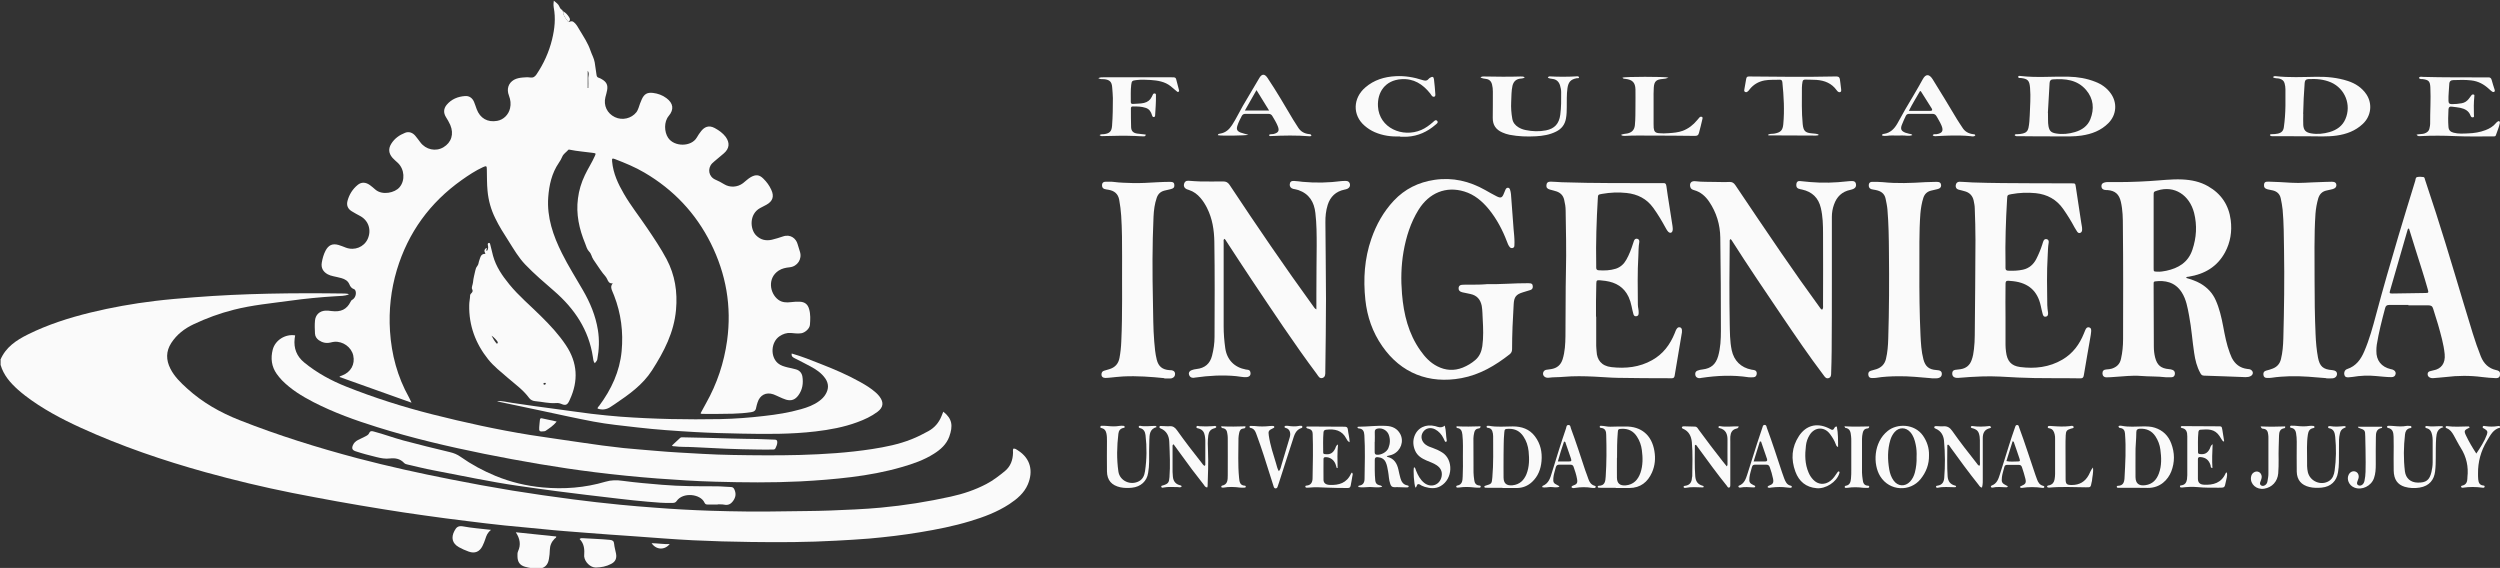 <svg xmlns:inkscape="http://www.inkscape.org/namespaces/inkscape" xmlns:sodipodi="http://sodipodi.sourceforge.net/DTD/sodipodi-0.dtd" xmlns="http://www.w3.org/2000/svg" xmlns:svg="http://www.w3.org/2000/svg" id="Capa_1" viewBox="0 0 500 113.584" sodipodi:docname="FIunju.svg" width="500" height="113.584" inkscape:version="1.3.2 (1:1.3.2+202311252150+091e20ef0f)"><rect x="0" y="0" width="500" height="113.584" fill="#333333" stroke="none"/><defs id="defs7"><style id="style1"> .cls-1 { fill: none; } .cls-2 { letter-spacing: 0em; } .cls-2, .cls-3, .cls-4, .cls-5, .cls-6, .cls-7, .cls-8, .cls-9, .cls-10 { font-family: Gilroy-Regular, Gilroy-Regular; } .cls-11, .cls-12 { fill: #323232; } .cls-13 { font-size: 27.42px; } .cls-13, .cls-5, .cls-7, .cls-14 { fill: #fafafa; } .cls-13, .cls-15, .cls-16, .cls-17 { font-family: Gilroy-Bold, Gilroy-Bold; font-weight: 700; } .cls-3 { letter-spacing: .02em; } .cls-5 { font-size: 66.53px; } .cls-6, .cls-16, .cls-18 { letter-spacing: -.02em; } .cls-7 { font-size: 25.92px; } .cls-12 { opacity: .7; } .cls-17 { letter-spacing: -.02em; } .cls-8 { letter-spacing: 0em; } .cls-19 { font-family: Gilroy-Medium, Gilroy-Medium; font-size: 39.1px; font-weight: 500; } .cls-20 { clip-path: url(#clippath-1); } .cls-21 { letter-spacing: 0em; } .cls-22 { letter-spacing: 0em; } .cls-23, .cls-10 { font-size: 29.51px; } .cls-24 { letter-spacing: 0em; } .cls-25 { letter-spacing: 0em; } .cls-26 { letter-spacing: 0em; } .cls-27 { letter-spacing: 0em; } .cls-28 { fill: url(#Degradado_sin_nombre_2); } .cls-29 { fill: #232322; } .cls-9 { letter-spacing: 0em; } .cls-30 { letter-spacing: -.03em; } .cls-31 { letter-spacing: -.02em; } .cls-32 { letter-spacing: -.02em; } .cls-33 { letter-spacing: -.02em; } .cls-34 { letter-spacing: -.01em; } .cls-35 { letter-spacing: -.01em; } .cls-36 { letter-spacing: -.02em; } .cls-37 { letter-spacing: -.01em; } .cls-38 { letter-spacing: -.01em; } .cls-39 { letter-spacing: -.04em; } .cls-40 { letter-spacing: -.03em; } .cls-41 { letter-spacing: -.03em; } .cls-42 { letter-spacing: -.03em; } .cls-43 { letter-spacing: -.03em; } .cls-44 { letter-spacing: 0em; } .cls-45 { letter-spacing: 0em; } .cls-46 { letter-spacing: 0em; } .cls-47 { letter-spacing: 0em; } .cls-48 { letter-spacing: -.01em; } .cls-49 { letter-spacing: -.01em; } .cls-50 { letter-spacing: 0em; } .cls-51 { letter-spacing: 0em; } .cls-52 { letter-spacing: 0em; } .cls-53 { letter-spacing: 0em; } .cls-54 { letter-spacing: 0em; } .cls-55 { clip-path: url(#clippath); } .cls-56 { letter-spacing: 0em; } .cls-57 { letter-spacing: 0em; } </style><clipPath id="clippath"><rect class="cls-1" x="-5" y="-6.25" width="1090" height="1362.5" id="rect1"></rect></clipPath><clipPath id="clippath-1"><rect class="cls-1" x="-1113.23" y="-4.04" width="1086.48" height="1358.1" id="rect2"></rect></clipPath><linearGradient id="Degradado_sin_nombre_2" data-name="Degradado sin nombre 2" x1="540" y1="267.82" x2="540" y2="619.86" gradientUnits="userSpaceOnUse"><stop offset="0" stop-color="#c1005d" stop-opacity="0" id="stop2"></stop><stop offset=".18" stop-color="#c1005d" stop-opacity=".23" id="stop3"></stop><stop offset=".47" stop-color="#c1005d" stop-opacity=".56" id="stop4"></stop><stop offset=".71" stop-color="#c1005d" stop-opacity=".8" id="stop5"></stop><stop offset=".89" stop-color="#c1005d" stop-opacity=".95" id="stop6"></stop><stop offset="1" stop-color="#c1005d" id="stop7"></stop></linearGradient></defs><rect class="cls-1" x="-5" y="-6.25" width="1090" height="1362.5" id="rect7"></rect><g id="g69" transform="matrix(2.003,0,0,2.003,-1538.923,-2515.913)"><path class="cls-14" d="m 768.35,1292 c 0.53,-1.26 1.59,-1.96 2.74,-2.53 1.99,-0.99 4.1,-1.66 6.26,-2.19 2.1,-0.51 4.23,-0.89 6.37,-1.15 1.31,-0.16 2.62,-0.27 3.93,-0.37 4.98,-0.39 9.97,-0.45 14.97,-0.38 0.14,0 0.28,0.01 0.41,0.03 0.04,0 0.07,0.04 0.11,0.07 -0.42,0.15 -0.86,0.15 -1.28,0.17 -1.54,0.09 -3.07,0.24 -4.59,0.45 -1.88,0.26 -3.77,0.43 -5.61,0.9 -1.39,0.35 -2.73,0.84 -4.02,1.45 -0.91,0.43 -1.68,1.02 -2.23,1.87 -0.54,0.83 -0.53,1.69 -0.09,2.56 0.4,0.8 1.03,1.4 1.68,1.99 1.54,1.4 3.31,2.4 5.24,3.16 3.85,1.52 7.8,2.75 11.8,3.81 3.05,0.8 6.13,1.48 9.23,2.09 2.06,0.41 4.13,0.79 6.21,1.13 1.99,0.32 3.99,0.61 6,0.87 1.58,0.2 3.16,0.39 4.74,0.54 1.19,0.12 2.37,0.21 3.56,0.3 1.81,0.14 3.62,0.24 5.44,0.3 2.45,0.08 4.91,0.11 7.37,0.06 1.53,-0.03 3.05,-0.02 4.58,-0.08 1.7,-0.07 3.41,-0.13 5.11,-0.29 2.35,-0.22 4.67,-0.59 6.97,-1.1 1.23,-0.27 2.43,-0.67 3.55,-1.26 0.67,-0.35 1.26,-0.81 1.84,-1.28 0.58,-0.48 0.8,-1.11 0.82,-1.83 0,-0.14 -0.03,-0.28 0.03,-0.42 0.18,-0.03 0.32,0.08 0.45,0.17 1.29,0.81 1.55,2.1 1,3.4 -0.37,0.87 -1.08,1.46 -1.85,1.97 -1.21,0.79 -2.54,1.29 -3.91,1.7 -1.64,0.5 -3.33,0.83 -5.02,1.11 -1.68,0.28 -3.37,0.48 -5.07,0.63 -1.09,0.09 -2.18,0.15 -3.28,0.21 -2.84,0.16 -5.68,0.17 -8.53,0.13 -1.93,-0.02 -3.86,-0.08 -5.78,-0.17 -2.01,-0.1 -4.01,-0.27 -6.01,-0.41 -1.52,-0.11 -3.04,-0.2 -4.56,-0.33 -1.49,-0.12 -2.98,-0.22 -4.47,-0.38 -1.25,-0.13 -2.51,-0.23 -3.76,-0.36 -1.25,-0.13 -2.5,-0.28 -3.76,-0.44 -1.44,-0.18 -2.88,-0.36 -4.32,-0.57 -1.33,-0.19 -2.66,-0.38 -3.98,-0.6 -1.57,-0.25 -3.14,-0.52 -4.71,-0.8 -1.48,-0.27 -2.97,-0.55 -4.45,-0.84 -2.9,-0.58 -5.78,-1.27 -8.64,-2.06 -4.25,-1.18 -8.41,-2.6 -12.43,-4.43 -1.97,-0.9 -3.88,-1.91 -5.6,-3.23 -0.24,-0.19 -0.48,-0.38 -0.7,-0.58 -0.77,-0.69 -1.44,-1.45 -1.74,-2.48 v -0.5 z" id="path9"></path><path class="cls-14" d="m 824.46,1257.11 c 0.01,0.1 0.08,0.12 0.16,0.13 -0.03,0.04 -0.05,0.08 -0.08,0.13 0.08,0.36 0.32,0.63 0.53,0.91 0.34,-0.13 0.43,-0.11 0.66,0.12 0.18,0.19 0.31,0.43 0.44,0.65 0.4,0.67 0.85,1.33 1.1,2.08 0.13,0.39 0.35,0.75 0.42,1.17 0.07,0.41 0.13,0.82 0.18,1.23 0.02,0.18 0.08,0.28 0.26,0.32 0.1,0.03 0.2,0.09 0.3,0.15 0.45,0.27 0.59,0.58 0.5,1.08 -0.04,0.23 -0.11,0.46 -0.17,0.69 -0.21,0.83 0.17,1.63 0.95,2 0.73,0.35 1.64,0.14 2.14,-0.49 0.1,-0.13 0.16,-0.29 0.22,-0.44 0.1,-0.29 0.19,-0.58 0.32,-0.85 0.24,-0.53 0.55,-0.71 1.12,-0.64 0.49,0.06 0.94,0.22 1.34,0.52 0.69,0.51 0.78,1.13 0.23,1.78 -0.49,0.58 -0.45,1.6 -0.06,2.18 0.61,0.92 2.31,0.92 2.86,-0.02 0.13,-0.23 0.28,-0.45 0.44,-0.65 0.29,-0.36 0.72,-0.65 1.36,-0.3 0.42,0.23 0.8,0.5 1.09,0.88 0.43,0.6 0.37,1.17 -0.19,1.65 -0.31,0.27 -0.64,0.53 -0.95,0.8 -0.07,0.06 -0.15,0.13 -0.22,0.2 -0.49,0.53 -0.34,1.33 0.33,1.62 0.31,0.13 0.6,0.29 0.88,0.46 0.57,0.35 1.33,0.31 1.88,-0.11 0.26,-0.2 0.49,-0.44 0.79,-0.61 0.49,-0.27 0.84,-0.24 1.24,0.16 0.33,0.32 0.6,0.69 0.79,1.11 0.31,0.66 0.15,1.15 -0.49,1.5 -0.21,0.11 -0.42,0.21 -0.63,0.33 -1.11,0.61 -1,2.13 -0.39,2.73 0.45,0.45 0.98,0.56 1.57,0.43 0.38,-0.09 0.75,-0.21 1.11,-0.33 0.76,-0.26 1.31,0.22 1.46,0.77 0.07,0.25 0.15,0.5 0.23,0.75 0.24,0.73 -0.24,1.48 -1.02,1.56 -0.39,0.04 -0.76,0.11 -1.1,0.33 -1.15,0.75 -0.89,2.28 -0.04,2.91 0.37,0.28 0.83,0.3 1.28,0.24 0.29,-0.04 0.58,-0.05 0.87,-0.04 0.5,0.02 0.8,0.26 0.93,0.74 0.15,0.52 0.12,1.05 0.08,1.57 -0.03,0.38 -0.49,0.78 -0.87,0.84 -0.35,0.05 -0.69,0 -1.04,-0.03 -0.42,-0.03 -0.79,0.1 -1.13,0.33 -0.85,0.58 -0.94,2.02 -0.16,2.69 0.28,0.24 0.63,0.33 0.98,0.42 0.27,0.06 0.54,0.11 0.81,0.19 0.37,0.1 0.6,0.36 0.66,0.73 0.1,0.66 0.01,1.3 -0.4,1.86 -0.32,0.44 -0.7,0.59 -1.23,0.44 -0.24,-0.07 -0.46,-0.18 -0.69,-0.28 -0.19,-0.08 -0.37,-0.18 -0.57,-0.25 -0.74,-0.26 -1.36,0.07 -1.59,0.81 -0.05,0.17 -0.11,0.34 -0.14,0.52 -0.04,0.3 -0.23,0.41 -0.51,0.45 -0.6,0.09 -1.21,0.13 -1.82,0.15 -1,0.03 -2,0.02 -3,0.02 -0.07,0 -0.14,0.01 -0.22,-0.06 0.18,-0.33 0.37,-0.67 0.55,-1.01 1.1,-1.95 1.79,-4.03 2.1,-6.25 0.47,-3.41 -0.1,-6.65 -1.63,-9.72 -1.5,-3 -3.72,-5.35 -6.62,-7.05 -0.93,-0.55 -1.93,-0.96 -2.94,-1.35 -0.29,-0.11 -0.32,-0.07 -0.29,0.25 0.11,1.19 0.6,2.23 1.19,3.24 0.68,1.17 1.53,2.24 2.29,3.37 0.69,1.02 1.38,2.04 1.96,3.13 0.84,1.59 1.1,3.27 0.94,5.06 -0.2,2.26 -1.2,4.17 -2.39,6.03 -0.94,1.47 -2.32,2.43 -3.72,3.38 -0.13,0.09 -0.26,0.16 -0.38,0.25 -0.41,0.29 -0.86,0.37 -1.34,0.2 -0.01,-0.13 0.09,-0.19 0.16,-0.28 1.21,-1.63 2.05,-3.42 2.24,-5.46 0.18,-1.9 -0.06,-3.76 -0.75,-5.54 -0.06,-0.15 -0.12,-0.31 -0.19,-0.46 -0.11,-0.25 -0.18,-0.5 0.06,-0.77 -0.37,0.06 -0.48,-0.22 -0.56,-0.41 -0.11,-0.24 -0.28,-0.4 -0.43,-0.59 -0.34,-0.44 -0.63,-0.92 -0.95,-1.37 -0.18,-0.25 -0.19,-0.57 -0.42,-0.79 -0.22,-0.22 -0.29,-0.53 -0.4,-0.81 -0.6,-1.45 -0.93,-2.95 -0.72,-4.51 0.1,-0.8 0.33,-1.57 0.69,-2.32 0.31,-0.66 0.71,-1.26 1,-1.92 0.11,-0.26 0.1,-0.25 -0.17,-0.3 -0.78,-0.11 -1.57,-0.16 -2.34,-0.32 -0.06,-0.01 -0.11,-0.03 -0.15,0.02 -0.2,0.23 -0.49,0.4 -0.6,0.68 -0.09,0.22 -0.21,0.42 -0.34,0.61 -0.71,1.04 -0.97,2.22 -1.06,3.45 -0.14,2 0.49,3.82 1.37,5.58 0.63,1.27 1.39,2.46 2.09,3.68 0.72,1.24 1.27,2.55 1.5,3.98 0.16,0.99 0.12,1.96 -0.06,2.93 -0.02,0.11 -0.09,0.21 -0.25,0.39 -0.15,-0.18 -0.16,-0.41 -0.19,-0.62 -0.41,-2.72 -1.84,-4.83 -3.87,-6.59 -0.98,-0.85 -1.98,-1.7 -2.88,-2.64 -0.68,-0.71 -1.16,-1.55 -1.68,-2.37 -0.47,-0.73 -0.94,-1.47 -1.32,-2.26 -0.43,-0.87 -0.68,-1.77 -0.77,-2.74 -0.07,-0.71 -0.05,-1.41 -0.07,-2.12 0,-0.36 -0.04,-0.39 -0.38,-0.24 -0.76,0.35 -1.45,0.81 -2.13,1.29 -3.17,2.25 -5.34,5.23 -6.47,8.96 -0.6,2 -0.82,4.04 -0.69,6.12 0.15,2.34 0.74,4.55 1.89,6.61 0.08,0.14 0.14,0.3 0.26,0.54 -2.45,-0.87 -4.82,-1.72 -7.2,-2.57 0.08,-0.1 0.18,-0.11 0.26,-0.14 0.88,-0.33 1.32,-1.12 1.12,-2.01 -0.19,-0.83 -1.03,-1.43 -1.89,-1.36 -0.14,0.01 -0.27,0.05 -0.41,0.08 -0.42,0.09 -0.79,0 -1.14,-0.24 -0.23,-0.17 -0.36,-0.38 -0.38,-0.66 -0.02,-0.43 -0.04,-0.86 0,-1.29 0.05,-0.58 0.45,-0.96 1.03,-1 0.21,-0.01 0.41,0.01 0.62,0.04 0.95,0.12 1.52,-0.17 1.9,-0.92 0.04,-0.08 0.08,-0.16 0.18,-0.21 0.29,-0.17 0.42,-0.57 0.32,-0.88 -0.03,-0.09 -0.08,-0.15 -0.16,-0.18 -0.24,-0.08 -0.37,-0.26 -0.46,-0.49 -0.15,-0.35 -0.45,-0.51 -0.8,-0.61 -0.27,-0.08 -0.54,-0.12 -0.81,-0.19 -0.19,-0.04 -0.38,-0.1 -0.55,-0.19 -0.47,-0.26 -0.68,-0.65 -0.59,-1.17 0.07,-0.41 0.18,-0.81 0.37,-1.18 0.3,-0.57 0.69,-0.75 1.3,-0.58 0.25,0.07 0.49,0.18 0.74,0.27 0.87,0.32 1.8,-0.06 2.17,-0.86 0.4,-0.88 0.1,-1.83 -0.73,-2.29 -0.29,-0.16 -0.59,-0.31 -0.87,-0.49 -0.39,-0.24 -0.53,-0.6 -0.41,-1.04 0.17,-0.63 0.51,-1.17 1.01,-1.58 0.37,-0.31 0.8,-0.29 1.22,0.01 0.19,0.14 0.37,0.29 0.55,0.45 0.69,0.6 1.95,0.33 2.42,-0.24 0.57,-0.68 0.49,-1.79 -0.17,-2.42 -0.18,-0.17 -0.38,-0.33 -0.54,-0.51 -0.39,-0.45 -0.43,-0.91 -0.12,-1.41 0.33,-0.53 0.82,-0.87 1.38,-1.09 0.38,-0.15 0.74,-0.02 1.01,0.29 0.18,0.21 0.34,0.44 0.51,0.66 0.55,0.74 1.53,0.95 2.3,0.5 0.81,-0.48 1.07,-1.34 0.69,-2.23 -0.12,-0.28 -0.28,-0.54 -0.44,-0.8 -0.25,-0.42 -0.23,-0.82 0.07,-1.2 0.48,-0.58 1.13,-0.84 1.86,-0.89 0.4,-0.03 0.72,0.2 0.88,0.58 0.1,0.24 0.18,0.49 0.27,0.74 0.34,0.9 1.08,1.33 2.04,1.16 0.63,-0.11 1.14,-0.61 1.29,-1.26 0.1,-0.43 0.05,-0.84 -0.11,-1.26 -0.26,-0.67 -0.05,-1.26 0.5,-1.58 0.27,-0.15 0.57,-0.2 0.88,-0.23 0.25,-0.02 0.5,-0.04 0.75,0 0.3,0.04 0.46,-0.08 0.62,-0.31 0.72,-1.07 1.24,-2.22 1.55,-3.47 0.26,-1.06 0.38,-2.12 0.17,-3.21 -0.03,-0.13 -0.02,-0.28 -0.02,-0.41 0,-0.07 0.01,-0.13 0.03,-0.27 0.23,0.2 0.45,0.33 0.55,0.58 0.07,0.16 0.14,0.3 0.32,0.36 v 0 z m 2.52,7.75 c 0,0 0.05,0 0.07,0 0,-0.3 0.02,-0.59 0,-0.89 -0.03,-0.28 0.15,-0.56 -0.06,-0.83 v 1.71 z" id="path10"></path><path class="cls-14" d="m 862.5,1297.18 c 0.9,0.71 0.98,1.41 0.59,2.5 -0.28,0.76 -0.86,1.28 -1.53,1.7 -0.99,0.63 -2.09,1.01 -3.21,1.33 -1.65,0.48 -3.34,0.79 -5.04,1 -1.69,0.21 -3.39,0.34 -5.09,0.43 -2.83,0.14 -5.66,0.11 -8.49,0.03 -1.93,-0.05 -3.85,-0.18 -5.77,-0.32 -2.1,-0.16 -4.19,-0.37 -6.28,-0.63 -3.7,-0.46 -7.36,-1.1 -11.01,-1.83 -3.61,-0.73 -7.19,-1.57 -10.7,-2.67 -2.18,-0.68 -4.33,-1.45 -6.37,-2.5 -1.14,-0.59 -2.22,-1.25 -3.13,-2.17 -0.19,-0.2 -0.37,-0.42 -0.53,-0.64 -0.52,-0.74 -0.62,-1.56 -0.4,-2.42 0.24,-0.95 1.26,-1.59 2.24,-1.43 -0.02,0.11 -0.03,0.21 -0.05,0.32 -0.11,0.97 0.2,1.77 0.96,2.39 1.27,1.04 2.69,1.81 4.2,2.41 2.79,1.11 5.65,2.02 8.57,2.76 3.25,0.82 6.52,1.54 9.82,2.07 1.69,0.27 3.4,0.49 5.09,0.75 1.4,0.21 2.8,0.4 4.2,0.55 1.07,0.11 2.15,0.18 3.23,0.28 1.55,0.14 3.1,0.21 4.65,0.3 1,0.06 2,0.09 2.99,0.11 2.25,0.04 4.5,0.06 6.74,0 2.41,-0.07 4.82,-0.22 7.21,-0.59 1.34,-0.21 2.67,-0.47 3.94,-0.98 0.58,-0.23 1.14,-0.51 1.68,-0.81 0.62,-0.34 1.05,-0.85 1.31,-1.5 0.06,-0.14 0.11,-0.27 0.17,-0.42 z" id="path11"></path><path class="cls-14" d="m 986.56,1283.81 c 0.52,0.16 1.02,0.31 1.48,0.58 0.68,0.4 1.19,0.94 1.51,1.66 0.37,0.83 0.57,1.7 0.74,2.59 0.17,0.91 0.34,1.82 0.67,2.69 0.06,0.16 0.12,0.31 0.19,0.46 0.32,0.64 0.83,1.03 1.54,1.12 0.12,0.02 0.25,0.01 0.36,0.08 0.27,0.16 0.28,0.47 0,0.63 -0.16,0.09 -0.34,0.11 -0.52,0.11 -1.39,-0.05 -2.77,-0.11 -4.16,-0.15 -0.21,0 -0.29,-0.13 -0.37,-0.28 -0.34,-0.62 -0.5,-1.29 -0.6,-1.97 -0.19,-1.24 -0.27,-2.5 -0.51,-3.74 -0.15,-0.8 -0.28,-1.61 -0.73,-2.32 -0.68,-1.07 -1.72,-1.22 -2.67,-1.1 -0.13,0.02 -0.14,0.1 -0.14,0.21 0,0.19 0,0.39 0,0.58 0,1.9 0.02,3.8 0.02,5.7 0,0.38 0.04,0.75 0.13,1.11 0.2,0.77 0.58,1.09 1.37,1.16 0.14,0.01 0.27,0.03 0.4,0.09 0.18,0.09 0.22,0.24 0.2,0.42 -0.03,0.19 -0.14,0.3 -0.34,0.3 -0.19,0 -0.39,0.01 -0.58,0 -0.83,-0.1 -1.66,-0.06 -2.49,-0.13 -0.87,-0.07 -1.74,0.05 -2.62,0.1 -0.26,0.02 -0.53,0.04 -0.79,0.04 -0.26,0 -0.4,-0.15 -0.41,-0.38 -0.01,-0.25 0.12,-0.4 0.41,-0.41 0.18,-0.01 0.36,-0.03 0.53,-0.08 0.48,-0.16 0.8,-0.45 0.91,-0.97 0.15,-0.65 0.21,-1.32 0.21,-1.98 0.01,-3.74 0.02,-7.48 -0.02,-11.22 0,-0.83 -0.01,-1.66 -0.2,-2.48 -0.17,-0.76 -0.57,-1.12 -1.34,-1.18 -0.1,0 -0.2,0 -0.29,-0.02 -0.18,-0.04 -0.3,-0.14 -0.31,-0.34 -0.01,-0.19 0.06,-0.31 0.25,-0.38 0.13,-0.05 0.27,-0.06 0.41,-0.06 1.39,0.02 2.77,-0.01 4.16,-0.1 1.08,-0.06 2.15,-0.21 3.24,-0.16 0.91,0.04 1.79,0.22 2.59,0.68 1.31,0.75 2.07,1.88 2.26,3.39 0.14,1.13 -0.03,2.2 -0.57,3.21 -0.78,1.44 -2.04,2.17 -3.62,2.43 -0.09,0.01 -0.2,-0.02 -0.29,0.14 z m -3.21,-4.66 v 0 c 0,1.23 0,2.47 0,3.7 0,0.34 0,0.33 0.35,0.35 0.31,0.02 0.61,-0.03 0.91,-0.09 1.22,-0.26 2.19,-0.84 2.61,-2.1 0.41,-1.21 0.48,-2.44 0.17,-3.68 -0.46,-1.78 -1.97,-2.78 -3.67,-2.23 -0.36,0.12 -0.37,0.1 -0.37,0.48 0,1.19 0,2.38 0,3.57 z" id="path12"></path><path class="cls-14" d="m 916.71,1284.44 c 1.4,0.04 2.8,-0.1 4.2,-0.09 0.35,0 0.44,0.08 0.45,0.34 0,0.18 -0.08,0.29 -0.24,0.34 -0.25,0.08 -0.5,0.15 -0.75,0.23 -0.69,0.21 -0.88,0.47 -0.92,1.19 -0.09,1.49 -0.16,2.99 -0.16,4.48 0,0.21 -0.06,0.37 -0.23,0.51 -1.44,1.13 -2.99,2.05 -4.83,2.39 -3.23,0.6 -6.03,-0.49 -7.9,-3.19 -0.97,-1.39 -1.51,-2.94 -1.69,-4.63 -0.22,-2.08 -0.09,-4.12 0.6,-6.1 0.49,-1.41 1.21,-2.7 2.24,-3.8 1.1,-1.17 2.46,-1.84 4.06,-2.08 1.82,-0.27 3.49,0.13 5.07,1.02 0.37,0.21 0.75,0.43 1.13,0.62 0.43,0.22 0.57,0.15 0.74,-0.3 0.05,-0.13 0.1,-0.26 0.16,-0.38 0.05,-0.1 0.13,-0.19 0.26,-0.17 0.11,0.01 0.16,0.11 0.19,0.2 0.04,0.14 0.08,0.29 0.09,0.44 0.09,1.16 0.17,2.32 0.26,3.48 0.04,0.44 0.09,0.88 0.09,1.33 0,0.11 0,0.22 -0.01,0.33 0,0.12 -0.06,0.21 -0.19,0.24 -0.12,0.02 -0.22,-0.02 -0.29,-0.12 -0.12,-0.15 -0.19,-0.33 -0.26,-0.52 -0.44,-1.16 -1.01,-2.24 -1.79,-3.21 -0.67,-0.82 -1.45,-1.49 -2.48,-1.8 -1.82,-0.55 -3.5,0.13 -4.56,1.83 -0.8,1.29 -1.24,2.71 -1.5,4.19 -0.24,1.4 -0.27,2.81 -0.15,4.22 0.17,2.03 0.64,3.96 1.84,5.65 0.45,0.64 0.97,1.21 1.69,1.57 0.82,0.42 1.67,0.47 2.53,0.13 0.47,-0.19 0.89,-0.44 1.27,-0.77 0.42,-0.37 0.61,-0.84 0.69,-1.38 0.12,-0.88 0.09,-1.77 0.04,-2.65 -0.03,-0.45 -0.02,-0.91 -0.1,-1.37 -0.13,-0.64 -0.48,-1.04 -1.12,-1.18 -0.27,-0.06 -0.54,-0.11 -0.81,-0.17 -0.27,-0.06 -0.39,-0.2 -0.38,-0.41 0.01,-0.24 0.15,-0.35 0.47,-0.35 0.78,-0.02 1.55,0.02 2.33,-0.05 z" id="path13"></path><path class="cls-14" d="m 899.75,1287 c 0,-0.58 0,-1.09 0,-1.6 0,-1.59 0.02,-3.19 0.03,-4.78 0,-1.09 0,-2.19 -0.13,-3.28 -0.12,-1.09 -0.61,-1.91 -1.7,-2.29 -0.17,-0.06 -0.35,-0.08 -0.52,-0.12 -0.23,-0.06 -0.36,-0.23 -0.34,-0.45 0.02,-0.24 0.15,-0.36 0.43,-0.34 0.29,0.01 0.58,0.06 0.87,0.09 1.3,0.12 2.6,0.09 3.9,-0.08 0.14,-0.02 0.28,0 0.42,-0.01 0.21,0 0.34,0.11 0.39,0.3 0.04,0.2 -0.04,0.36 -0.21,0.46 -0.11,0.06 -0.23,0.09 -0.35,0.11 -0.85,0.18 -1.4,0.7 -1.66,1.52 -0.18,0.57 -0.24,1.17 -0.23,1.76 0.01,2.55 0.06,5.1 0.06,7.65 0,2.41 -0.04,4.82 -0.07,7.23 0,0.24 0.02,0.54 -0.27,0.64 -0.31,0.1 -0.43,-0.19 -0.57,-0.38 -2.28,-3.05 -4.38,-6.24 -6.5,-9.4 -0.85,-1.26 -1.67,-2.55 -2.51,-3.82 -0.07,-0.1 -0.11,-0.22 -0.23,-0.29 -0.11,0.1 -0.07,0.22 -0.07,0.32 0,2.81 0,5.63 0,8.44 0,0.72 0.06,1.44 0.16,2.15 0.16,1.16 0.91,1.93 2.06,2.14 0.17,0.03 0.37,0 0.44,0.23 0.09,0.31 -0.06,0.51 -0.39,0.53 -0.35,0.02 -0.69,-0.07 -1.03,-0.1 -1.36,-0.13 -2.71,-0.05 -4.06,0.14 -0.07,0 -0.14,0.03 -0.21,0.03 -0.22,0 -0.37,-0.11 -0.43,-0.32 -0.06,-0.2 0.04,-0.36 0.27,-0.45 0.15,-0.06 0.32,-0.09 0.48,-0.11 0.83,-0.09 1.35,-0.53 1.55,-1.33 0.16,-0.62 0.25,-1.25 0.25,-1.89 0.01,-3.16 0.03,-6.32 -0.02,-9.48 -0.02,-1.17 -0.19,-2.31 -0.73,-3.38 -0.18,-0.36 -0.39,-0.7 -0.66,-1.01 -0.31,-0.36 -0.68,-0.64 -1.15,-0.79 -0.08,-0.02 -0.16,-0.05 -0.23,-0.08 -0.22,-0.11 -0.31,-0.28 -0.26,-0.51 0.05,-0.22 0.2,-0.35 0.46,-0.33 0.39,0.02 0.77,0.07 1.16,0.07 0.76,0 1.53,0.02 2.29,0 0.29,0 0.47,0.09 0.64,0.34 2.71,4.09 5.47,8.14 8.35,12.11 0.08,0.11 0.14,0.24 0.34,0.34 z" id="path14"></path><path class="cls-14" d="m 950.27,1286.97 c 0.11,-0.15 0.07,-0.29 0.07,-0.42 0,-2.38 0.02,-4.77 0,-7.15 0,-0.86 -0.02,-1.72 -0.22,-2.56 -0.23,-1 -0.86,-1.62 -1.87,-1.84 -0.12,-0.03 -0.25,-0.04 -0.36,-0.09 -0.22,-0.09 -0.24,-0.29 -0.21,-0.49 0.03,-0.2 0.16,-0.29 0.35,-0.27 0.34,0.03 0.69,0.07 1.03,0.1 1.23,0.11 2.47,0.07 3.69,-0.07 0.16,-0.02 0.33,-0.03 0.5,-0.03 0.19,0 0.33,0.07 0.37,0.26 0.05,0.2 0,0.39 -0.2,0.5 -0.11,0.06 -0.23,0.09 -0.35,0.12 -0.84,0.17 -1.37,0.69 -1.64,1.48 -0.14,0.39 -0.21,0.8 -0.21,1.22 0,2.2 0,4.41 0,6.61 0,2.26 0,4.52 -0.02,6.78 0,0.72 -0.03,1.44 -0.05,2.16 0,0.21 0,0.45 -0.23,0.54 -0.27,0.1 -0.4,-0.11 -0.53,-0.29 -1.45,-1.91 -2.79,-3.89 -4.14,-5.88 -1.7,-2.51 -3.4,-5.02 -5.03,-7.58 -0.03,-0.04 -0.06,-0.09 -0.1,-0.13 -0.14,0.08 -0.1,0.2 -0.1,0.3 -0.03,2.69 -0.05,5.38 0,8.07 0.02,0.91 0.01,1.83 0.2,2.73 0.22,1.04 0.92,1.74 1.97,1.94 0.08,0.02 0.16,0.03 0.25,0.04 0.2,0.03 0.29,0.17 0.28,0.35 -0.01,0.2 -0.1,0.35 -0.32,0.37 -0.16,0.02 -0.34,0.01 -0.5,0 -1.56,-0.24 -3.12,-0.17 -4.68,0.06 -0.11,0.02 -0.22,0.05 -0.33,0.02 -0.18,-0.04 -0.29,-0.15 -0.31,-0.34 -0.02,-0.19 0.04,-0.33 0.22,-0.4 0.17,-0.07 0.34,-0.1 0.52,-0.12 0.84,-0.1 1.31,-0.51 1.55,-1.34 0.23,-0.82 0.27,-1.67 0.27,-2.51 0,-3.1 -0.01,-6.21 -0.06,-9.31 -0.02,-1.3 -0.38,-2.51 -1.12,-3.6 -0.37,-0.54 -0.84,-0.96 -1.49,-1.14 -0.18,-0.05 -0.34,-0.12 -0.39,-0.33 -0.09,-0.38 0.11,-0.62 0.54,-0.56 0.65,0.08 1.3,0.05 1.95,0.07 0.47,0 0.94,0.03 1.41,0 0.29,-0.01 0.45,0.09 0.61,0.33 1.51,2.25 3.03,4.5 4.57,6.75 1.26,1.84 2.55,3.66 3.86,5.46 0.06,0.08 0.1,0.17 0.22,0.21 z" id="path15"></path><path class="cls-14" d="m 927.69,1287.72 c 0,0.96 0,1.91 0,2.87 0,0.19 0.03,0.39 0.04,0.58 0.03,0.81 0.47,1.45 1.48,1.56 1.41,0.16 2.8,0.02 4.07,-0.7 1.09,-0.61 1.79,-1.55 2.25,-2.69 0.06,-0.15 0.11,-0.31 0.21,-0.45 0.08,-0.11 0.18,-0.17 0.32,-0.13 0.13,0.03 0.17,0.14 0.19,0.25 0.01,0.08 0,0.17 0,0.25 -0.24,1.45 -0.49,2.89 -0.73,4.34 -0.03,0.17 -0.11,0.24 -0.27,0.24 -0.1,0 -0.19,0 -0.29,0 -1.71,-0.01 -3.41,0 -5.12,-0.04 -0.78,-0.01 -1.55,-0.09 -2.33,-0.12 -1.03,-0.05 -2.05,-0.07 -3.08,0.02 -0.5,0.05 -1,0.02 -1.49,0.09 -0.16,0.02 -0.34,-0.02 -0.46,-0.15 -0.2,-0.22 -0.08,-0.58 0.21,-0.64 0.16,-0.03 0.33,-0.04 0.49,-0.07 0.6,-0.09 0.98,-0.42 1.16,-0.99 0.23,-0.75 0.27,-1.53 0.28,-2.3 0.03,-2.18 0,-4.35 0.05,-6.53 0.05,-2 0,-3.99 -0.03,-5.99 0,-0.38 -0.06,-0.74 -0.15,-1.11 -0.1,-0.42 -0.36,-0.68 -0.75,-0.82 -0.22,-0.08 -0.45,-0.12 -0.68,-0.19 -0.27,-0.08 -0.36,-0.2 -0.34,-0.44 0.02,-0.23 0.14,-0.35 0.42,-0.35 0.37,0 0.75,0.05 1.12,0.06 3.29,0.11 6.58,0.08 9.86,0.09 0.07,0 0.14,0 0.21,0 0.24,-0.03 0.34,0.05 0.37,0.3 0.08,0.64 0.19,1.28 0.29,1.93 0.11,0.68 0.21,1.37 0.32,2.05 0.02,0.15 0.04,0.31 0.01,0.45 -0.05,0.24 -0.25,0.3 -0.43,0.13 -0.14,-0.14 -0.22,-0.32 -0.32,-0.49 -0.36,-0.66 -0.74,-1.29 -1.18,-1.9 -0.66,-0.92 -1.57,-1.37 -2.67,-1.49 -0.82,-0.09 -1.63,-0.05 -2.44,0.09 -0.41,0.07 -0.41,0.08 -0.43,0.47 -0.13,2.19 -0.2,4.37 -0.16,6.56 0,0.11 0,0.22 0,0.33 0,0.17 0.07,0.26 0.24,0.27 0.58,0.04 1.16,0.02 1.73,-0.16 0.47,-0.16 0.8,-0.47 1.04,-0.9 0.29,-0.51 0.49,-1.05 0.67,-1.61 0.03,-0.08 0.05,-0.16 0.08,-0.24 0.05,-0.16 0.15,-0.27 0.33,-0.24 0.19,0.04 0.24,0.2 0.21,0.35 -0.08,0.45 -0.07,0.91 -0.09,1.37 -0.1,1.62 -0.06,3.24 -0.05,4.86 0,0.28 0.1,0.54 0.08,0.83 0,0.17 -0.04,0.31 -0.24,0.33 -0.18,0.03 -0.26,-0.1 -0.29,-0.24 -0.07,-0.25 -0.13,-0.51 -0.18,-0.77 -0.06,-0.31 -0.16,-0.62 -0.29,-0.91 -0.46,-0.99 -1.27,-1.46 -2.31,-1.61 -0.18,-0.02 -0.36,-0.05 -0.54,-0.06 -0.33,-0.02 -0.37,0 -0.38,0.33 -0.02,0.6 -0.02,1.19 -0.03,1.79 0,0.5 0,1 0,1.5 0,0 0,0 0.01,0 z" id="path16"></path><path class="cls-14" d="m 968.56,1287.7 c 0,0.93 0,1.86 0,2.79 0,0.23 0.02,0.47 0.05,0.7 0.11,0.92 0.5,1.41 1.41,1.53 1.47,0.19 2.91,0.03 4.22,-0.74 1.04,-0.61 1.71,-1.52 2.15,-2.62 0.05,-0.12 0.09,-0.23 0.14,-0.34 0.07,-0.15 0.16,-0.31 0.37,-0.26 0.24,0.06 0.22,0.26 0.21,0.44 -0.02,0.21 -0.05,0.41 -0.09,0.62 -0.21,1.24 -0.44,2.48 -0.64,3.72 -0.04,0.23 -0.11,0.31 -0.34,0.31 -2.07,-0.04 -4.13,0.02 -6.2,-0.08 -1.22,-0.06 -2.44,-0.16 -3.66,-0.11 -0.76,0.03 -1.52,0.07 -2.28,0.14 -0.43,0.04 -0.66,-0.11 -0.66,-0.43 0,-0.21 0.09,-0.34 0.31,-0.37 0.17,-0.02 0.33,-0.04 0.5,-0.06 0.56,-0.08 0.94,-0.38 1.13,-0.92 0.13,-0.35 0.19,-0.72 0.23,-1.09 0.05,-0.45 0.08,-0.91 0.08,-1.37 0.03,-3.17 0.06,-6.35 0.07,-9.52 0,-1.05 -0.03,-2.11 -0.07,-3.16 0,-0.26 -0.06,-0.52 -0.11,-0.78 -0.1,-0.46 -0.38,-0.77 -0.82,-0.91 -0.22,-0.07 -0.45,-0.12 -0.68,-0.18 -0.22,-0.06 -0.32,-0.21 -0.29,-0.44 0.03,-0.23 0.17,-0.35 0.39,-0.35 0.43,0.01 0.86,0.05 1.29,0.07 1.98,0.07 3.97,0.07 5.95,0.08 1.32,0 2.64,0 3.95,0.01 0.35,0 0.36,0 0.41,0.35 0.19,1.19 0.36,2.38 0.54,3.57 0.03,0.23 0.1,0.46 0.09,0.7 0,0.15 -0.05,0.28 -0.2,0.33 -0.14,0.05 -0.24,-0.04 -0.31,-0.15 -0.08,-0.13 -0.16,-0.26 -0.24,-0.39 -0.34,-0.64 -0.72,-1.25 -1.13,-1.84 -0.67,-0.96 -1.6,-1.47 -2.75,-1.59 -0.82,-0.08 -1.63,-0.05 -2.44,0.1 -0.39,0.07 -0.4,0.09 -0.42,0.48 -0.13,2.16 -0.2,4.32 -0.16,6.48 0,0.14 0,0.28 0,0.42 0,0.17 0.08,0.25 0.25,0.26 0.5,0.02 0.99,0.01 1.49,-0.1 0.63,-0.14 1.06,-0.53 1.34,-1.08 0.24,-0.47 0.44,-0.96 0.6,-1.46 0.03,-0.09 0.05,-0.19 0.09,-0.28 0.06,-0.16 0.15,-0.27 0.34,-0.23 0.19,0.04 0.23,0.2 0.2,0.36 -0.08,0.44 -0.07,0.88 -0.1,1.32 -0.1,1.63 -0.06,3.27 -0.04,4.9 0,0.26 0.05,0.52 0.08,0.78 0.01,0.18 -0.02,0.35 -0.23,0.38 -0.22,0.04 -0.28,-0.15 -0.32,-0.31 -0.07,-0.25 -0.12,-0.51 -0.18,-0.77 -0.32,-1.48 -1.22,-2.28 -2.74,-2.46 -0.89,-0.1 -0.76,-0.09 -0.78,0.68 -0.02,0.96 0,1.91 0,2.87 z" id="path17"></path><path class="cls-14" d="m 816.77,1281.39 c -0.14,-0.25 -0.12,-0.43 0.12,-0.56 0.09,0.11 -0.09,0.18 0,0.28 0.02,0 0.06,0 0.07,-0.02 0.12,-0.18 0.1,-0.37 0.06,-0.56 -0.02,-0.09 0,-0.18 0.09,-0.2 0.11,-0.03 0.13,0.08 0.15,0.16 0.1,0.37 0.18,0.75 0.28,1.13 0.3,1.08 0.91,1.97 1.61,2.83 0.96,1.18 2.12,2.14 3.19,3.21 0.91,0.9 1.77,1.82 2.48,2.89 1.16,1.74 1.26,3.55 0.38,5.44 -0.02,0.04 -0.04,0.07 -0.05,0.11 -0.19,0.4 -0.37,0.49 -0.78,0.31 -0.19,-0.08 -0.36,-0.11 -0.55,-0.09 -0.7,0.05 -1.37,-0.13 -2.06,-0.19 -0.23,-0.02 -0.46,-0.11 -0.61,-0.31 -0.59,-0.81 -1.4,-1.38 -2.14,-2.02 -0.68,-0.59 -1.39,-1.14 -1.96,-1.85 -1.26,-1.58 -1.93,-3.37 -1.89,-5.41 0,-0.32 0.08,-0.63 0.09,-0.95 0,-0.01 0,-0.03 0,-0.04 0.03,-0.21 0.38,-0.28 0.2,-0.61 -0.09,-0.16 0.07,-0.45 0.09,-0.68 0.03,-0.39 0.14,-0.76 0.22,-1.14 0.04,-0.17 0.08,-0.34 0.21,-0.49 0.13,-0.15 0.12,-0.36 0.19,-0.54 0.12,-0.29 0.13,-0.69 0.61,-0.67 z m 5.91,13.12 h -0.01 c 0.06,-0.04 0.17,-0.07 0.13,-0.17 -0.04,-0.09 -0.14,0 -0.21,-0.03 h 0.01 c 0,0 -0.08,0.05 -0.05,0.11 v 0 c 0,0 0.1,0.06 0.15,0.09 z m -4.78,-4.11 c 0.07,-0.02 0.13,-0.07 0.11,-0.15 -0.02,-0.13 -0.44,-0.57 -0.62,-0.66 0.15,0.3 0.31,0.57 0.53,0.81 h 0.01 c 0,0 -0.03,0 -0.03,0 z" id="path18"></path><path class="cls-14" d="m 1008.8,1286.52 c -0.64,0 -1.28,0 -1.91,0 -0.25,0 -0.37,0.08 -0.43,0.33 -0.32,1.2 -0.63,2.41 -0.83,3.64 -0.03,0.2 -0.04,0.41 -0.04,0.62 -0.02,0.95 0.5,1.6 1.43,1.82 0.07,0.02 0.14,0.02 0.2,0.05 0.2,0.08 0.33,0.22 0.29,0.44 -0.04,0.22 -0.2,0.31 -0.42,0.31 -0.51,0 -1.02,-0.07 -1.53,-0.11 -0.79,-0.08 -1.58,-0.04 -2.36,0.09 -0.14,0.02 -0.28,0.03 -0.41,0.04 -0.18,0 -0.33,-0.02 -0.39,-0.23 -0.06,-0.21 0,-0.44 0.17,-0.55 0.03,-0.02 0.07,-0.04 0.11,-0.05 0.88,-0.29 1.36,-0.96 1.7,-1.76 0.51,-1.18 0.85,-2.43 1.18,-3.67 0.7,-2.62 1.45,-5.22 2.22,-7.81 0.55,-1.85 1.12,-3.7 1.69,-5.55 0.04,-0.14 0.02,-0.34 0.2,-0.38 0.2,-0.04 0.42,-0.03 0.62,0 0.12,0.02 0.13,0.17 0.16,0.27 0.37,1.12 0.74,2.23 1.1,3.35 1.28,3.97 2.43,7.99 3.66,11.98 0.24,0.78 0.51,1.55 0.81,2.31 0.29,0.72 0.78,1.2 1.54,1.37 0.2,0.04 0.37,0.11 0.38,0.36 0.01,0.29 -0.11,0.45 -0.42,0.44 -0.46,-0.02 -0.91,-0.05 -1.37,-0.11 -1.22,-0.16 -2.43,-0.15 -3.65,0 -0.41,0.05 -0.83,0.07 -1.24,0.11 -0.14,0.01 -0.28,-0.02 -0.4,-0.1 -0.11,-0.08 -0.16,-0.19 -0.15,-0.32 0,-0.14 0.09,-0.23 0.22,-0.27 0.12,-0.04 0.24,-0.06 0.36,-0.09 0.76,-0.14 1.21,-0.68 1.12,-1.62 -0.1,-1.01 -0.39,-1.98 -0.66,-2.95 -0.15,-0.53 -0.34,-1.05 -0.49,-1.58 -0.07,-0.27 -0.23,-0.34 -0.48,-0.34 -0.67,0 -1.33,0 -2,0 v 0 z m 0.04,-7.65 c -0.08,0.07 -0.11,0.08 -0.12,0.11 -0.59,2.04 -1.19,4.09 -1.77,6.13 -0.07,0.24 -0.04,0.27 0.25,0.27 1.08,-0.01 2.16,-0.03 3.24,-0.05 0.37,0 0.38,-0.02 0.28,-0.38 -0.37,-1.33 -0.81,-2.64 -1.22,-3.96 -0.22,-0.7 -0.43,-1.39 -0.66,-2.12 z" id="path19"></path><path class="cls-14" d="m 1000.58,1293.83 c -1.17,-0.1 -2.4,-0.22 -3.63,-0.19 -0.61,0.02 -1.22,0.06 -1.82,0.15 -0.15,0.02 -0.3,0.03 -0.46,0.02 -0.21,0 -0.34,-0.1 -0.36,-0.32 -0.02,-0.21 0.05,-0.35 0.27,-0.41 0.23,-0.06 0.45,-0.12 0.67,-0.21 0.43,-0.17 0.7,-0.48 0.81,-0.93 0.17,-0.68 0.22,-1.37 0.24,-2.06 0.08,-2.96 0.12,-5.93 0.07,-8.89 -0.02,-1.33 -0.02,-2.66 -0.14,-3.98 -0.04,-0.38 -0.11,-0.77 -0.19,-1.14 -0.09,-0.41 -0.35,-0.67 -0.77,-0.78 -0.18,-0.05 -0.35,-0.06 -0.53,-0.11 -0.28,-0.07 -0.39,-0.21 -0.37,-0.46 0.02,-0.23 0.12,-0.32 0.44,-0.31 0.76,0.03 1.52,0.05 2.28,0.11 0.92,0.06 1.83,-0.04 2.74,-0.06 0.44,-0.01 0.89,-0.04 1.33,-0.04 0.29,0 0.43,0.12 0.44,0.33 0,0.2 -0.12,0.34 -0.39,0.41 -0.19,0.05 -0.38,0.09 -0.57,0.13 -0.46,0.09 -0.73,0.37 -0.86,0.81 -0.14,0.49 -0.23,1 -0.27,1.51 -0.15,2.21 -0.08,4.43 -0.09,6.65 0,1.8 0.02,3.6 0.1,5.4 0.03,0.77 0.1,1.55 0.24,2.31 0.17,0.89 0.51,1.19 1.43,1.26 0.31,0.03 0.46,0.15 0.47,0.37 0,0.24 -0.16,0.42 -0.45,0.45 -0.19,0.02 -0.39,0 -0.64,0 z" id="path20"></path><path class="cls-14" d="m 961.19,1293.84 c -1.13,-0.09 -2.26,-0.22 -3.4,-0.2 -0.72,0.01 -1.44,0.04 -2.15,0.16 -0.14,0.02 -0.28,0.02 -0.42,0.02 -0.21,0 -0.34,-0.1 -0.36,-0.32 -0.02,-0.21 0.05,-0.35 0.26,-0.41 0.19,-0.05 0.37,-0.1 0.56,-0.16 0.49,-0.17 0.81,-0.49 0.94,-1.01 0.16,-0.66 0.21,-1.34 0.23,-2.02 0.09,-2.88 0.1,-5.76 0.07,-8.64 -0.01,-1.43 -0.03,-2.85 -0.15,-4.27 -0.03,-0.36 -0.11,-0.71 -0.18,-1.06 -0.11,-0.56 -0.5,-0.79 -1.02,-0.89 -0.14,-0.03 -0.28,-0.04 -0.41,-0.08 -0.21,-0.07 -0.28,-0.24 -0.25,-0.46 0.03,-0.21 0.17,-0.27 0.35,-0.27 0.35,0 0.7,0 1.04,0.03 1.43,0.15 2.85,0.09 4.27,0 0.37,-0.02 0.75,-0.03 1.12,-0.03 0.3,0 0.42,0.11 0.44,0.33 0.01,0.21 -0.11,0.34 -0.38,0.4 -0.21,0.05 -0.43,0.1 -0.64,0.15 -0.38,0.1 -0.62,0.33 -0.75,0.7 -0.17,0.52 -0.25,1.05 -0.3,1.58 -0.14,1.88 -0.09,3.76 -0.1,5.65 -0.01,2.16 0.01,4.32 0.11,6.48 0.04,0.81 0.08,1.63 0.29,2.43 0.19,0.72 0.56,1.02 1.29,1.07 0.39,0.02 0.54,0.12 0.55,0.37 0.01,0.28 -0.19,0.45 -0.57,0.46 -0.15,0 -0.3,0 -0.46,0 z" id="path21"></path><path class="cls-14" d="m 884.56,1293.83 c -1.3,-0.13 -2.7,-0.24 -4.1,-0.17 -0.44,0.02 -0.88,0.08 -1.32,0.12 -0.15,0.01 -0.3,0.03 -0.46,0.03 -0.25,0 -0.39,-0.13 -0.39,-0.33 0,-0.19 0.07,-0.35 0.29,-0.4 0.16,-0.04 0.32,-0.09 0.48,-0.14 0.58,-0.17 0.92,-0.54 1.03,-1.13 0.1,-0.54 0.16,-1.09 0.18,-1.65 0.13,-2.81 0.06,-5.62 0.08,-8.44 0,-1.37 0,-2.74 -0.09,-4.11 -0.04,-0.54 -0.1,-1.07 -0.2,-1.6 -0.12,-0.61 -0.5,-0.89 -1.07,-0.99 -0.14,-0.02 -0.28,-0.04 -0.41,-0.08 -0.2,-0.07 -0.25,-0.24 -0.23,-0.44 0.02,-0.2 0.16,-0.28 0.35,-0.28 0.28,0 0.56,-0.02 0.83,0.02 0.62,0.08 1.25,0.09 1.87,0.11 0.82,0.02 1.63,-0.03 2.45,-0.08 0.43,-0.03 0.86,-0.03 1.29,-0.04 0.31,0 0.42,0.09 0.43,0.32 0.01,0.24 -0.08,0.34 -0.37,0.41 -0.21,0.05 -0.43,0.1 -0.64,0.15 -0.37,0.1 -0.62,0.33 -0.75,0.71 -0.21,0.61 -0.29,1.24 -0.32,1.88 -0.13,2.82 -0.12,5.65 -0.06,8.48 0.03,1.33 0.02,2.66 0.13,3.99 0.05,0.61 0.1,1.21 0.25,1.81 0.17,0.68 0.56,1 1.26,1.05 0.07,0 0.14,0 0.21,0.01 0.19,0.03 0.34,0.11 0.36,0.33 0.02,0.23 -0.1,0.4 -0.32,0.47 -0.04,0.01 -0.08,0.02 -0.12,0.02 -0.18,0 -0.36,0 -0.63,0 z" id="path22"></path><path class="cls-14" d="m 847.36,1291.37 c 1.02,0.29 1.98,0.68 2.94,1.06 1.33,0.52 2.64,1.08 3.89,1.78 0.56,0.31 1.1,0.64 1.58,1.07 0.13,0.12 0.26,0.25 0.37,0.4 0.43,0.58 0.37,1.07 -0.21,1.51 -0.61,0.46 -1.31,0.78 -2.02,1.04 -1.35,0.5 -2.74,0.75 -4.16,0.92 -2.46,0.29 -4.93,0.27 -7.39,0.22 -1.57,-0.03 -3.13,-0.07 -4.7,-0.16 -1.91,-0.11 -3.81,-0.24 -5.72,-0.46 -1.46,-0.17 -2.92,-0.31 -4.36,-0.58 -1.69,-0.32 -3.36,-0.69 -5.04,-1.05 -1.42,-0.3 -2.84,-0.6 -4.26,-0.9 -0.12,-0.03 -0.24,-0.06 -0.35,-0.11 0.5,-0.02 0.98,0.11 1.46,0.18 1.52,0.22 3.04,0.45 4.56,0.64 1.14,0.15 2.27,0.32 3.41,0.46 0.98,0.12 1.96,0.21 2.94,0.29 3.31,0.24 6.62,0.3 9.93,0.24 1.45,-0.03 2.9,-0.14 4.35,-0.31 1.25,-0.14 2.5,-0.33 3.71,-0.68 0.64,-0.18 1.27,-0.41 1.81,-0.81 0.26,-0.19 0.49,-0.41 0.65,-0.69 0.31,-0.52 0.32,-1.04 -0.03,-1.56 -0.38,-0.55 -0.92,-0.91 -1.5,-1.22 -0.51,-0.28 -1.03,-0.53 -1.55,-0.8 -0.17,-0.09 -0.36,-0.17 -0.31,-0.47 z" id="path23"></path><path class="cls-14" d="m 839.97,1306.45 c -0.33,0 -0.67,0 -1,0 -0.16,0 -0.25,-0.04 -0.32,-0.19 -0.38,-0.87 -2.15,-1.08 -2.78,-0.16 -0.1,0.15 -0.22,0.18 -0.38,0.19 -0.83,0.03 -1.66,-0.05 -2.49,-0.12 -0.97,-0.08 -1.93,-0.19 -2.89,-0.3 -1.1,-0.12 -2.2,-0.26 -3.3,-0.39 -0.96,-0.12 -1.92,-0.23 -2.88,-0.36 -1.3,-0.17 -2.61,-0.35 -3.91,-0.54 -2.83,-0.41 -5.64,-1.02 -8.45,-1.55 -0.86,-0.16 -1.7,-0.38 -2.55,-0.57 -0.14,-0.03 -0.27,-0.06 -0.37,-0.17 -0.39,-0.42 -0.9,-0.5 -1.41,-0.44 -0.47,0.06 -0.9,-0.03 -1.35,-0.14 -0.7,-0.17 -1.39,-0.35 -2.08,-0.58 -0.32,-0.11 -0.4,-0.28 -0.27,-0.59 0.1,-0.24 0.27,-0.41 0.51,-0.53 0.24,-0.12 0.47,-0.23 0.71,-0.35 0.16,-0.08 0.34,-0.17 0.41,-0.34 0.11,-0.25 0.27,-0.21 0.46,-0.16 0.99,0.26 1.95,0.62 2.94,0.89 1.55,0.41 3.11,0.8 4.67,1.17 0.38,0.09 0.73,0.23 1.05,0.46 1.09,0.77 2.26,1.4 3.49,1.91 1.51,0.62 3.07,1 4.7,1.15 2.13,0.2 4.23,0.04 6.29,-0.57 0.56,-0.17 1.13,-0.17 1.69,-0.09 1.32,0.18 2.64,0.29 3.97,0.4 1.8,0.15 3.6,0.15 5.4,0.15 0.49,0 0.97,0.06 1.45,0.07 0.18,0 0.28,0.08 0.35,0.23 0.19,0.41 0.16,0.77 -0.12,1.16 -0.25,0.34 -0.51,0.45 -0.91,0.37 -0.2,-0.04 -0.41,-0.02 -0.62,-0.03 v 0 z" id="path24"></path><path class="cls-14" d="m 969.46,1269.57 c 0.08,-0.14 0.21,-0.09 0.31,-0.1 0.18,0 0.36,-0.03 0.53,-0.07 0.3,-0.07 0.48,-0.24 0.55,-0.55 0.09,-0.42 0.11,-0.85 0.13,-1.28 0.03,-0.91 0.11,-1.82 0.03,-2.74 -0.06,-0.71 -0.22,-0.89 -0.92,-0.97 -0.1,-0.01 -0.26,0.05 -0.26,-0.12 0,-0.13 0.15,-0.09 0.24,-0.08 1.59,0.19 3.18,0.03 4.78,0.07 0.92,0.02 1.82,0.17 2.68,0.51 0.62,0.24 1.15,0.61 1.54,1.16 0.67,0.93 0.58,2.14 -0.23,2.96 -0.74,0.75 -1.67,1.1 -2.7,1.25 -0.74,0.11 -1.49,0.08 -2.24,0.08 -1.34,0 -2.69,0 -4.03,-0.02 -0.14,0 -0.3,0.04 -0.4,-0.11 z m 3.34,-2.23 c 0.02,0.55 -0.02,0.94 0.05,1.33 0.09,0.48 0.27,0.65 0.76,0.73 0.64,0.11 1.27,0.04 1.88,-0.14 0.69,-0.2 1.27,-0.6 1.54,-1.28 0.41,-1.04 0.32,-2.05 -0.42,-2.92 -0.88,-1.03 -2.08,-1.15 -3.34,-1.06 -0.21,0.01 -0.3,0.16 -0.31,0.37 -0.05,1.05 -0.12,2.1 -0.17,2.98 z" id="path25"></path><path class="cls-14" d="m 995.26,1263.79 c 0.07,-0.13 0.19,-0.12 0.3,-0.11 1.33,0.15 2.66,0.08 3.99,0.06 1.09,-0.02 2.16,0.08 3.2,0.42 0.76,0.25 1.4,0.67 1.85,1.34 0.62,0.94 0.47,2.17 -0.37,2.95 -0.73,0.69 -1.63,1.02 -2.61,1.16 -0.93,0.13 -1.86,0.07 -2.78,0.07 -1.15,0 -2.3,0 -3.45,-0.01 -0.15,0 -0.31,0.04 -0.43,-0.09 0.02,-0.14 0.14,-0.11 0.23,-0.11 0.19,0 0.39,-0.02 0.58,-0.06 0.34,-0.08 0.53,-0.27 0.58,-0.62 0.1,-0.71 0.15,-1.43 0.16,-2.15 0,-0.55 0,-1.11 0,-1.66 0,-0.19 -0.03,-0.38 -0.08,-0.57 -0.06,-0.26 -0.23,-0.39 -0.47,-0.47 -0.22,-0.08 -0.47,0 -0.68,-0.15 z m 3.03,3.67 c 0,0.36 -0.02,0.72 0,1.08 0.03,0.54 0.26,0.76 0.78,0.85 0.63,0.11 1.25,0.04 1.85,-0.13 0.71,-0.21 1.28,-0.6 1.58,-1.3 0.61,-1.41 -0.03,-3.04 -1.44,-3.66 -0.72,-0.31 -1.47,-0.37 -2.24,-0.33 -0.24,0.01 -0.37,0.11 -0.39,0.38 -0.08,1.04 -0.13,2.07 -0.15,3.11 z" id="path26"></path><path class="cls-14" d="m 1009.62,1269.51 c 0.27,-0.06 0.51,-0.04 0.74,-0.1 0.29,-0.09 0.49,-0.25 0.54,-0.56 0.03,-0.14 0.06,-0.27 0.06,-0.41 -0.01,-1.22 0.08,-2.44 0.02,-3.65 -0.03,-0.59 -0.16,-0.74 -0.76,-0.82 -0.13,-0.02 -0.28,0.04 -0.38,-0.12 0.1,-0.18 0.27,-0.1 0.41,-0.1 2.05,0.06 4.1,0.04 6.15,0.05 0.11,0 0.22,0 0.33,0 0.21,-0.02 0.33,0.06 0.38,0.28 0.08,0.32 0.19,0.63 0.29,0.95 0.02,0.06 0.04,0.14 -0.02,0.19 -0.08,0.07 -0.16,0.04 -0.23,0 -0.11,-0.08 -0.22,-0.17 -0.32,-0.27 -0.5,-0.46 -1.06,-0.77 -1.76,-0.85 -0.6,-0.07 -1.19,-0.05 -1.78,-0.03 -0.25,0 -0.41,0.11 -0.42,0.39 -0.02,0.55 -0.1,1.1 -0.08,1.66 0,0.24 0.08,0.35 0.34,0.35 0.33,0 0.66,-0.03 0.99,-0.09 0.28,-0.05 0.51,-0.2 0.69,-0.43 0.09,-0.12 0.18,-0.24 0.27,-0.36 0.06,-0.08 0.13,-0.1 0.22,-0.08 0.11,0.03 0.08,0.12 0.07,0.2 -0.06,0.61 -0.06,1.22 -0.04,1.82 0,0.1 0.07,0.23 -0.1,0.26 -0.14,0.02 -0.2,-0.08 -0.24,-0.18 -0.17,-0.47 -0.56,-0.67 -1.01,-0.77 -0.28,-0.06 -0.57,-0.08 -0.86,-0.12 -0.2,-0.03 -0.31,0.04 -0.33,0.26 -0.03,0.6 -0.05,1.19 0,1.78 0.03,0.32 0.2,0.48 0.51,0.56 0.48,0.13 0.97,0.09 1.45,0.07 0.6,-0.02 1.18,-0.11 1.75,-0.33 0.39,-0.15 0.75,-0.36 1.02,-0.69 0.04,-0.05 0.09,-0.1 0.15,-0.14 0.05,-0.04 0.11,-0.09 0.19,-0.05 0.07,0.04 0.07,0.12 0.06,0.18 -0.09,0.42 -0.26,0.82 -0.4,1.22 -0.04,0.13 -0.15,0.11 -0.24,0.11 -1.29,0 -2.58,0.03 -3.87,-0.03 -1.12,-0.05 -2.24,-0.06 -3.37,0 -0.15,0 -0.3,0.06 -0.44,-0.15 z" id="path27"></path><path class="cls-14" d="m 922.87,1263.82 c 0.04,-0.09 0.1,-0.12 0.15,-0.12 0.94,0.05 1.88,0.05 2.82,-0.01 0.05,0 0.11,0.03 0.14,0.09 -0.02,0.15 -0.15,0.09 -0.23,0.1 -0.61,0.12 -0.84,0.38 -0.93,1 -0.09,0.64 -0.06,1.27 -0.07,1.91 0,0.37 -0.01,0.74 -0.08,1.12 -0.11,0.61 -0.44,1.03 -0.98,1.3 -0.63,0.32 -1.32,0.43 -2.01,0.47 -0.89,0.05 -1.77,0.02 -2.65,-0.15 -0.25,-0.05 -0.48,-0.13 -0.71,-0.23 -0.64,-0.28 -0.97,-0.74 -0.96,-1.46 0.02,-0.87 0,-1.75 0.01,-2.62 0,-0.24 -0.02,-0.47 -0.08,-0.7 -0.08,-0.34 -0.28,-0.53 -0.62,-0.57 -0.18,-0.02 -0.35,-0.05 -0.54,-0.13 0.13,-0.14 0.27,-0.11 0.4,-0.11 1.19,0.02 2.39,0.04 3.58,0 0.14,0 0.3,-0.02 0.45,0.09 -0.17,0.13 -0.35,0.1 -0.5,0.13 -0.41,0.07 -0.63,0.31 -0.73,0.7 -0.12,0.53 -0.1,1.07 -0.13,1.61 -0.03,0.57 0.01,1.13 0.11,1.69 0.07,0.39 0.29,0.65 0.61,0.85 0.23,0.14 0.47,0.23 0.73,0.28 0.67,0.14 1.35,0.16 2.02,0.03 0.87,-0.17 1.31,-0.67 1.43,-1.55 0.1,-0.76 0.1,-1.52 0.09,-2.28 0,-0.22 -0.05,-0.44 -0.11,-0.65 -0.11,-0.37 -0.36,-0.62 -0.77,-0.66 -0.15,-0.02 -0.3,-0.04 -0.46,-0.12 z" id="path28"></path><path class="cls-14" d="m 944.89,1269.5 c 0.18,-0.09 0.4,-0.05 0.61,-0.09 0.61,-0.12 0.81,-0.32 0.87,-0.93 0.13,-1.4 0.05,-2.79 -0.09,-4.18 -0.02,-0.18 -0.08,-0.28 -0.28,-0.27 -0.51,0.03 -1.02,-0.02 -1.53,0.08 -0.6,0.12 -1.08,0.41 -1.46,0.88 -0.04,0.05 -0.08,0.12 -0.13,0.16 -0.09,0.08 -0.18,0.18 -0.33,0.1 -0.13,-0.08 -0.07,-0.19 -0.06,-0.3 0.06,-0.34 0.13,-0.68 0.18,-1.02 0.03,-0.17 0.12,-0.23 0.29,-0.22 0.06,0 0.11,0 0.17,0 2.74,0.03 5.49,0.06 8.23,0 0.64,-0.02 0.64,0 0.71,0.64 0.02,0.22 0.06,0.44 0.08,0.66 0,0.09 0.03,0.2 -0.08,0.25 -0.12,0.06 -0.21,-0.01 -0.3,-0.09 -0.03,-0.03 -0.06,-0.06 -0.08,-0.1 -0.49,-0.68 -1.19,-0.96 -2,-1.02 -0.37,-0.03 -0.75,-0.01 -1.12,-0.03 -0.16,0 -0.25,0.05 -0.28,0.22 -0.03,0.19 -0.06,0.38 -0.06,0.58 0,1.22 -0.04,2.44 0.08,3.65 0.07,0.67 0.25,0.87 0.93,0.92 0.22,0.02 0.44,0.03 0.66,0.11 -0.07,0.04 0,0 -0.02,0.05 0,0.01 0,0.03 -0.02,0.03 -0.08,0.01 -0.16,0.03 -0.25,0.03 -1.57,0 -3.13,-0.01 -4.7,-0.02 -0.04,0 -0.05,-0.02 -0.04,-0.1 z" id="path29"></path><path class="cls-14" d="m 908.1,1269.7 c -0.87,0.03 -1.71,-0.08 -2.52,-0.43 -0.37,-0.16 -0.71,-0.38 -1.01,-0.64 -1.24,-1.06 -1.17,-2.77 0.07,-3.83 0.87,-0.75 1.9,-1.06 3.02,-1.12 0.92,-0.05 1.82,0.1 2.7,0.39 0.23,0.08 0.42,0.09 0.59,-0.11 0.04,-0.05 0.1,-0.1 0.16,-0.13 0.22,-0.14 0.35,-0.1 0.38,0.15 0.07,0.51 0.1,1.02 0.14,1.53 0,0.08 0,0.17 -0.09,0.21 -0.1,0.04 -0.19,0 -0.26,-0.08 -0.06,-0.08 -0.11,-0.16 -0.17,-0.24 -0.74,-0.93 -1.65,-1.51 -2.89,-1.42 -1.6,0.11 -2.4,1.3 -2.32,2.72 0.12,2.15 2.45,3.15 4.32,2.35 0.44,-0.19 0.81,-0.47 1.17,-0.78 0.12,-0.11 0.27,-0.29 0.42,-0.13 0.15,0.17 -0.06,0.3 -0.18,0.4 -0.8,0.69 -1.72,1.11 -2.78,1.18 -0.25,0.02 -0.5,0 -0.75,0 z" id="path30"></path><path class="cls-14" d="m 877.97,1263.88 c 0.22,-0.11 0.39,-0.09 0.56,-0.09 2.25,0 4.49,0 6.74,0 0.44,0 0.44,0 0.54,0.43 0.07,0.27 0.14,0.54 0.21,0.8 0.02,0.08 0.06,0.17 -0.04,0.22 -0.09,0.05 -0.15,-0.03 -0.21,-0.08 -0.19,-0.16 -0.38,-0.33 -0.57,-0.48 -0.58,-0.46 -1.28,-0.57 -1.99,-0.62 -0.48,-0.03 -0.97,-0.05 -1.45,0.01 -0.41,0.05 -0.45,0.09 -0.5,0.48 -0.07,0.57 -0.03,1.13 -0.04,1.7 0,0.14 0.06,0.21 0.2,0.2 0.37,-0.04 0.75,-0.01 1.12,-0.1 0.37,-0.09 0.62,-0.29 0.78,-0.62 0.03,-0.06 0.06,-0.12 0.09,-0.19 0.04,-0.1 0.11,-0.16 0.23,-0.13 0.11,0.03 0.09,0.13 0.09,0.21 0.01,0.65 -0.04,1.3 -0.08,1.95 0,0.09 -0.03,0.18 -0.12,0.19 -0.12,0.02 -0.16,-0.08 -0.19,-0.18 -0.1,-0.33 -0.26,-0.61 -0.61,-0.73 -0.43,-0.15 -0.87,-0.15 -1.31,-0.15 -0.15,0 -0.19,0.08 -0.19,0.21 0,0.62 0,1.25 0.02,1.87 0.02,0.38 0.21,0.57 0.6,0.63 0.29,0.04 0.57,0.06 0.86,0.1 0,0.17 -0.12,0.18 -0.22,0.18 -0.28,0 -0.55,-0.03 -0.83,-0.04 -1.04,-0.04 -2.08,-0.02 -3.12,0.01 -0.14,0 -0.3,0.05 -0.44,-0.1 0.15,-0.11 0.31,-0.07 0.45,-0.09 0.57,-0.08 0.76,-0.28 0.8,-0.86 0.07,-0.91 0.08,-1.83 0.08,-2.74 0,-0.36 -0.05,-0.72 -0.07,-1.08 -0.04,-0.55 -0.25,-0.75 -0.8,-0.81 -0.17,-0.02 -0.35,0.04 -0.57,-0.09 z" id="path31"></path><path class="cls-14" d="m 961.29,1269.58 c 0.09,-0.16 0.25,-0.09 0.38,-0.11 0.58,-0.09 0.72,-0.33 0.5,-0.86 -0.14,-0.33 -0.33,-0.64 -0.51,-0.95 -0.1,-0.16 -0.22,-0.22 -0.41,-0.22 -0.76,0 -1.53,0 -2.29,0 -0.17,0 -0.29,0.05 -0.36,0.21 -0.13,0.3 -0.29,0.6 -0.4,0.91 -0.15,0.42 -0.04,0.61 0.38,0.77 0.12,0.04 0.24,0.06 0.36,0.1 0.1,0.03 0.22,0 0.32,0.13 -0.34,0.14 -0.68,0.03 -1.01,0.04 -0.33,0.01 -0.67,0.01 -1,0 -0.34,-0.02 -0.68,0.11 -1.02,0 0,-0.16 0.13,-0.15 0.2,-0.16 0.64,-0.1 1.03,-0.51 1.33,-1.03 0.28,-0.48 0.53,-0.97 0.81,-1.45 0.58,-0.99 1.18,-1.97 1.73,-2.98 0.3,-0.55 0.65,-0.52 0.98,0 0.83,1.33 1.64,2.67 2.44,4.01 0.16,0.27 0.35,0.53 0.52,0.8 0.25,0.42 0.62,0.62 1.08,0.68 0.08,0.01 0.17,-0.01 0.23,0.11 -0.13,0.17 -0.32,0.11 -0.48,0.09 -0.71,-0.08 -1.41,-0.07 -2.12,-0.06 -0.39,0 -0.78,0.04 -1.16,0.05 -0.17,0 -0.36,0.07 -0.51,-0.09 z m -2.38,-2.44 c 0.76,0 1.46,0 2.16,0 0.19,0 0.2,-0.11 0.12,-0.24 -0.36,-0.57 -0.72,-1.14 -1.08,-1.71 0,-0.02 -0.05,-0.01 -0.09,-0.02 -0.36,0.64 -0.76,1.26 -1.11,1.97 z" id="path32"></path><path class="cls-14" d="m 899.27,1269.58 c -0.05,0.08 -0.12,0.11 -0.19,0.1 -1.31,-0.11 -2.63,-0.08 -3.94,-0.02 -0.05,0 -0.1,-0.03 -0.12,-0.12 0.13,-0.1 0.31,-0.05 0.47,-0.09 0.48,-0.13 0.59,-0.33 0.4,-0.79 -0.14,-0.35 -0.34,-0.67 -0.53,-0.99 -0.09,-0.16 -0.21,-0.23 -0.4,-0.23 -0.76,0 -1.53,0 -2.29,0 -0.17,0 -0.28,0.05 -0.37,0.21 -0.17,0.32 -0.33,0.64 -0.44,0.98 -0.11,0.36 -0.03,0.54 0.33,0.68 0.24,0.09 0.49,0.14 0.77,0.22 -0.23,0.09 -2.82,0.12 -3.05,0.04 0.02,-0.15 0.16,-0.14 0.25,-0.16 0.54,-0.09 0.89,-0.42 1.17,-0.85 0.4,-0.61 0.71,-1.28 1.08,-1.92 0.55,-0.93 1.09,-1.86 1.65,-2.79 0.25,-0.42 0.53,-0.42 0.81,0 0.91,1.36 1.73,2.77 2.56,4.17 0.16,0.26 0.33,0.51 0.49,0.77 0.25,0.41 0.62,0.62 1.09,0.67 0.08,0 0.17,0 0.23,0.11 z m -6.66,-2.47 h 2.42 c -0.43,-0.7 -0.83,-1.34 -1.26,-2.04 -0.4,0.71 -0.76,1.35 -1.16,2.04 z" id="path33"></path><path class="cls-14" d="m 929.65,1304.78 c -0.47,0 -0.94,0 -1.42,0 -0.1,0 -0.19,0 -0.29,-0.01 -0.06,0 -0.1,-0.05 -0.1,-0.11 0,-0.04 0.04,-0.08 0.08,-0.08 0.65,0 0.69,-0.45 0.72,-0.94 0.09,-1.38 0.09,-2.77 0.05,-4.15 0,-0.33 -0.08,-0.65 -0.51,-0.69 -0.07,0 -0.15,-0.04 -0.14,-0.12 0.01,-0.12 0.12,-0.1 0.19,-0.09 0.29,0.01 0.57,0.1 0.87,0.09 0.5,-0.02 1,-0.02 1.5,-0.02 1.59,-0.03 2.64,0.87 2.9,2.44 0.13,0.75 0.06,1.47 -0.24,2.15 -0.43,0.96 -1.15,1.54 -2.25,1.55 -0.46,0 -0.92,0 -1.37,0 0,0 0,0 0,-0.01 z m 0.11,-2.99 c 0,0.66 -0.01,1.33 0,1.99 0.01,0.56 0.3,0.8 0.86,0.76 0.79,-0.07 1.24,-0.55 1.49,-1.26 0.25,-0.74 0.24,-1.5 0.14,-2.26 -0.06,-0.48 -0.22,-0.94 -0.49,-1.35 -0.35,-0.55 -0.86,-0.81 -1.51,-0.78 -0.36,0.01 -0.39,0.04 -0.41,0.41 -0.07,0.83 -0.07,1.66 -0.07,2.49 z" id="path34"></path><path class="cls-14" d="m 918.33,1304.78 c -0.47,0 -0.94,0 -1.41,0 -0.1,0 -0.19,0 -0.29,-0.01 -0.06,0 -0.11,-0.04 -0.11,-0.1 0,-0.06 0.05,-0.09 0.11,-0.1 0.64,-0.19 0.63,-0.2 0.69,-0.83 0.12,-1.37 0.08,-2.74 0.08,-4.11 0,-0.18 -0.03,-0.36 -0.09,-0.53 -0.08,-0.21 -0.24,-0.29 -0.45,-0.31 -0.07,0 -0.13,-0.05 -0.11,-0.14 0.02,-0.07 0.08,-0.06 0.13,-0.06 0.04,0 0.08,0 0.12,0 0.78,0.15 1.58,0.06 2.36,0.06 0.89,0 1.67,0.26 2.22,1 0.55,0.73 0.73,1.58 0.65,2.47 -0.07,0.79 -0.34,1.51 -0.94,2.07 -0.43,0.4 -0.93,0.6 -1.5,0.61 -0.49,0 -0.97,0 -1.46,0 v 0 z m 0.11,-3.34 c 0,0.96 -0.01,1.64 0,2.32 0.01,0.59 0.3,0.82 0.88,0.77 0.72,-0.07 1.15,-0.49 1.41,-1.12 0.29,-0.74 0.29,-1.51 0.21,-2.29 -0.06,-0.53 -0.22,-1.03 -0.52,-1.47 -0.35,-0.53 -0.84,-0.78 -1.48,-0.76 -0.37,0.01 -0.4,0.03 -0.43,0.4 -0.08,0.81 -0.05,1.63 -0.07,2.16 z" id="path35"></path><path class="cls-14" d="m 934.92,1263.81 c -0.23,0.11 -0.42,0.14 -0.62,0.15 -0.61,0.05 -0.82,0.24 -0.86,0.85 -0.03,0.41 -0.02,0.83 -0.02,1.25 0,0.8 0,1.61 0,2.41 0,0.12 0,0.25 0.01,0.37 0.04,0.36 0.16,0.5 0.52,0.53 0.32,0.03 0.64,0.03 0.96,0 0.48,-0.03 0.97,-0.07 1.43,-0.24 0.57,-0.22 1.03,-0.58 1.42,-1.05 0.08,-0.1 0.16,-0.19 0.24,-0.28 0.07,-0.08 0.17,-0.1 0.26,-0.05 0.09,0.06 0.04,0.15 0.03,0.23 -0.09,0.46 -0.23,0.91 -0.34,1.37 -0.06,0.24 -0.18,0.29 -0.41,0.29 -1.47,-0.02 -2.94,-0.03 -4.41,-0.03 -0.86,0 -1.72,-0.02 -2.58,0.03 -0.12,0 -0.24,0.01 -0.39,-0.1 0.23,-0.11 0.44,-0.1 0.63,-0.14 0.43,-0.09 0.7,-0.32 0.76,-0.8 0.07,-0.66 0.05,-1.33 0.06,-1.99 0,-0.54 0.01,-1.08 0,-1.62 -0.02,-0.68 -0.31,-0.96 -0.98,-1.04 -0.12,-0.01 -0.25,0 -0.32,-0.13 0.22,-0.1 4.23,-0.11 4.61,0 z" id="path36"></path><path class="cls-14" d="m 979.84,1298.63 c 0.11,-0.08 0.23,-0.06 0.33,-0.04 0.7,0.14 1.41,0.07 2.11,0.06 0.4,0 0.8,0 1.19,0.13 0.81,0.26 1.35,0.8 1.64,1.58 0.35,0.93 0.36,1.86 0,2.79 -0.32,0.81 -1.09,1.66 -2.36,1.64 -0.91,-0.02 -1.83,-0.01 -2.74,-0.01 -0.07,0 -0.14,0 -0.21,0 -0.07,0 -0.14,-0.03 -0.13,-0.12 0,-0.07 0.07,-0.08 0.12,-0.08 0.49,-0.01 0.62,-0.32 0.65,-0.74 0.08,-1.49 0.17,-2.98 0.05,-4.48 -0.02,-0.28 -0.14,-0.51 -0.46,-0.55 -0.08,-0.01 -0.17,-0.02 -0.19,-0.17 z m 1.7,2.69 c 0,0.91 -0.01,1.65 0,2.4 0.01,0.63 0.34,0.89 0.98,0.8 0.72,-0.1 1.13,-0.55 1.36,-1.19 0.28,-0.77 0.25,-1.58 0.14,-2.38 -0.06,-0.47 -0.23,-0.91 -0.49,-1.31 -0.37,-0.56 -0.9,-0.79 -1.56,-0.76 -0.24,0.01 -0.35,0.11 -0.35,0.35 0,0.75 -0.1,1.49 -0.08,2.08 z" id="path37"></path><path class="cls-14" d="m 906.77,1301.59 c 0.04,0.06 0.05,0.1 0.07,0.1 0.67,0.16 0.96,0.65 1.1,1.27 0.06,0.28 0.12,0.57 0.2,0.85 0.1,0.36 0.28,0.66 0.7,0.73 0.05,0 0.11,0.03 0.14,0.1 -0.07,0.14 -0.2,0.1 -0.32,0.1 -0.37,0 -0.75,-0.04 -1.12,-0.02 -0.25,0 -0.34,-0.12 -0.41,-0.32 -0.15,-0.41 -0.14,-0.84 -0.22,-1.26 -0.06,-0.31 -0.1,-0.63 -0.24,-0.92 -0.16,-0.34 -0.45,-0.47 -0.8,-0.5 -0.19,-0.02 -0.29,0.06 -0.29,0.26 0,0.69 -0.02,1.38 0.05,2.07 0.02,0.24 0.14,0.41 0.4,0.47 0.09,0.02 0.2,0.01 0.29,0.17 -0.42,0.09 -0.83,0.02 -1.22,0.01 -0.39,0 -0.78,0.08 -1.16,0 -0.02,-0.11 0.04,-0.14 0.09,-0.14 0.4,-0.05 0.53,-0.34 0.53,-0.68 0.02,-1.45 0.07,-2.91 -0.02,-4.36 -0.02,-0.37 -0.14,-0.65 -0.57,-0.67 -0.05,0 -0.1,-0.04 -0.12,-0.1 0,-0.05 0.04,-0.07 0.08,-0.07 0.94,0 1.88,-0.14 2.82,-0.08 0.58,0.03 1.08,0.26 1.37,0.8 0.4,0.74 0.06,1.67 -0.71,2.03 -0.19,0.09 -0.39,0.12 -0.62,0.18 z m -1.2,-1.4 c 0,0 0,0 0,0 0,0.33 0,0.66 0,0.99 0,0.14 0.01,0.28 0.21,0.3 0.43,0.04 0.99,-0.26 1.16,-0.66 0.18,-0.44 0.2,-0.89 0.04,-1.33 -0.16,-0.44 -0.64,-0.71 -1.09,-0.63 -0.2,0.04 -0.32,0.11 -0.31,0.35 0.02,0.33 0,0.66 0,0.99 z" id="path38"></path><path class="cls-14" d="m 960.92,1301.52 c 0.02,0.91 -0.28,1.69 -0.84,2.39 -1.03,1.28 -3.09,1.23 -4.03,-0.28 -0.74,-1.19 -0.68,-3.39 0.75,-4.53 0.94,-0.76 2.66,-0.73 3.51,0.46 0.42,0.6 0.63,1.26 0.61,1.97 z m -1.24,0.18 c 0.02,-0.42 0,-0.83 -0.09,-1.24 -0.09,-0.45 -0.23,-0.89 -0.54,-1.24 -0.44,-0.5 -1.12,-0.51 -1.56,-0.01 -0.2,0.23 -0.34,0.5 -0.43,0.79 -0.29,0.98 -0.28,1.96 -0.11,2.95 0.07,0.4 0.2,0.78 0.44,1.11 0.43,0.59 1.14,0.63 1.64,0.1 0.24,-0.26 0.39,-0.57 0.48,-0.91 0.13,-0.51 0.19,-1.03 0.17,-1.56 z" id="path39"></path><path class="cls-14" d="m 939.89,1298.72 c 0.02,-0.07 0.08,-0.12 0.15,-0.1 0.62,0.12 1.24,0 1.88,0.03 -0.04,0.18 -0.15,0.2 -0.24,0.22 -0.42,0.1 -0.57,0.41 -0.6,0.8 -0.01,0.18 0,0.36 0,0.54 0,1.34 0,2.69 0,4.03 0,0.06 0,0.11 0,0.17 0,0.12 0.02,0.29 -0.1,0.34 -0.15,0.06 -0.2,-0.12 -0.27,-0.2 -0.96,-1.18 -1.85,-2.42 -2.75,-3.65 -0.1,-0.14 -0.21,-0.29 -0.3,-0.41 -0.11,0 -0.12,0.05 -0.12,0.11 0,1.01 -0.04,2.02 0.04,3.03 0.04,0.5 0.24,0.8 0.72,0.94 0.05,0.01 0.11,0.02 0.12,0.1 0,0.07 -0.07,0.07 -0.12,0.07 -0.57,-0.01 -1.14,-0.07 -1.7,0.05 -0.07,0.01 -0.15,0 -0.18,-0.07 -0.03,-0.12 0.07,-0.13 0.15,-0.14 0.47,-0.06 0.66,-0.36 0.68,-0.8 0,-0.05 0.03,-0.11 0.03,-0.16 0.01,-1.14 0.06,-2.27 -0.04,-3.4 -0.06,-0.59 -0.29,-1.09 -0.89,-1.34 -0.06,-0.02 -0.13,-0.07 -0.1,-0.15 0.03,-0.07 0.1,-0.09 0.17,-0.09 0.37,0.01 0.75,0.03 1.12,0.03 0.21,0 0.28,0.16 0.37,0.29 0.8,1.09 1.62,2.18 2.46,3.24 0.11,0.14 0.23,0.27 0.36,0.44 0.09,-0.12 0.07,-0.23 0.07,-0.33 0,-0.76 -0.01,-1.52 0,-2.29 0.01,-0.61 -0.17,-1.06 -0.82,-1.21 -0.04,0 -0.08,-0.03 -0.08,-0.09 z" id="path40"></path><path class="cls-14" d="m 967.14,1298.74 c -0.06,0.04 -0.1,0.08 -0.15,0.09 -0.53,0.12 -0.7,0.49 -0.7,0.98 0,1.32 0,2.63 0,3.95 0,0.33 0.02,0.66 -0.08,1 -0.2,-0.03 -0.27,-0.19 -0.37,-0.32 -0.95,-1.19 -1.85,-2.42 -2.74,-3.65 -0.09,-0.12 -0.15,-0.26 -0.28,-0.33 -0.03,0.03 -0.07,0.05 -0.07,0.07 0,1.04 -0.04,2.08 0.03,3.11 0.04,0.5 0.27,0.8 0.75,0.92 0.03,0 0.05,0.02 0.07,0.03 0.01,0 0.02,0.02 0.03,0.03 -0.02,0.12 -0.11,0.1 -0.19,0.1 -0.54,0 -1.08,-0.07 -1.62,0.05 -0.08,0.02 -0.19,0.01 -0.2,-0.09 -0.01,-0.11 0.1,-0.11 0.18,-0.12 0.42,-0.07 0.6,-0.33 0.64,-0.75 0.1,-1.25 0.09,-2.49 -0.02,-3.73 -0.05,-0.52 -0.29,-0.98 -0.83,-1.2 -0.08,-0.03 -0.17,-0.07 -0.14,-0.17 0.02,-0.1 0.12,-0.09 0.21,-0.09 0.22,0 0.45,0.04 0.66,0.02 0.42,-0.04 0.68,0.12 0.92,0.46 0.77,1.1 1.6,2.16 2.43,3.21 0.08,0.1 0.14,0.24 0.29,0.27 0.09,-0.15 0.04,-0.3 0.04,-0.45 0,-0.71 0,-1.41 0,-2.12 0,-0.24 -0.03,-0.47 -0.11,-0.69 -0.11,-0.3 -0.37,-0.43 -0.67,-0.5 -0.06,-0.02 -0.14,-0.04 -0.12,-0.13 0.02,-0.06 0.08,-0.09 0.13,-0.08 0.58,0.09 1.16,0.07 1.74,0 0.05,0 0.1,0.03 0.15,0.13 z" id="path41"></path><path class="cls-14" d="m 886.29,1304.67 c -0.13,0.1 -0.26,0.05 -0.38,0.04 -0.47,0 -0.94,-0.05 -1.41,0.04 -0.09,0.02 -0.21,0.06 -0.24,-0.08 -0.02,-0.12 0.1,-0.1 0.17,-0.13 0.52,-0.16 0.61,-0.28 0.65,-0.82 0.09,-1.18 0.03,-2.35 -0.02,-3.53 -0.02,-0.57 -0.25,-1.08 -0.84,-1.33 -0.08,-0.03 -0.16,-0.08 -0.14,-0.17 0.02,-0.1 0.12,-0.09 0.21,-0.08 0.26,0 0.53,0.04 0.79,0.02 0.35,-0.03 0.55,0.12 0.75,0.4 0.79,1.11 1.61,2.18 2.46,3.25 0.09,0.11 0.16,0.25 0.3,0.31 0.1,-0.08 0.07,-0.17 0.07,-0.24 0,-0.78 0,-1.55 0,-2.33 0,-0.15 -0.03,-0.3 -0.05,-0.45 -0.06,-0.36 -0.24,-0.61 -0.61,-0.71 -0.09,-0.03 -0.27,-0.02 -0.22,-0.18 0.04,-0.15 0.19,-0.05 0.29,-0.05 0.46,0.03 0.91,0.03 1.37,-0.01 0.12,-0.01 0.25,-0.07 0.33,0.08 -0.06,0.11 -0.17,0.13 -0.28,0.16 -0.33,0.1 -0.48,0.34 -0.53,0.67 -0.08,0.55 -0.05,1.11 -0.03,1.66 0.05,1.14 -0.01,2.27 -0.04,3.41 0,0.04 -0.02,0.08 -0.03,0.14 -0.22,0 -0.29,-0.19 -0.39,-0.32 -0.76,-0.95 -1.49,-1.93 -2.2,-2.92 -0.26,-0.36 -0.52,-0.71 -0.78,-1.07 -0.14,0.08 -0.1,0.19 -0.1,0.27 0,0.83 0,1.66 0,2.49 0,0.15 0.02,0.3 0.03,0.46 0.04,0.47 0.27,0.77 0.74,0.88 0.04,0 0.07,0.03 0.11,0.05 0,0 0,0.02 0.02,0.06 z" id="path42"></path><path class="cls-14" d="m 990.34,1300.2 c -0.18,-0.17 -0.28,-0.4 -0.42,-0.6 -0.49,-0.71 -1.11,-0.68 -1.9,-0.62 -0.13,0.01 -0.18,0.11 -0.2,0.23 -0.07,0.68 -0.04,1.36 -0.04,2.03 0,0.12 0.07,0.15 0.19,0.17 0.47,0.06 0.76,-0.09 0.98,-0.52 0.07,-0.14 0.08,-0.32 0.29,-0.47 -0.04,0.83 -0.07,1.6 -0.02,2.39 -0.21,-0.03 -0.16,-0.19 -0.19,-0.29 -0.16,-0.51 -0.47,-0.76 -0.99,-0.81 -0.2,-0.02 -0.28,0.05 -0.27,0.25 0,0.64 0,1.27 0,1.91 0,0.39 0.2,0.58 0.6,0.6 0.94,0.05 1.74,-0.18 2.16,-1.12 0.02,-0.05 0.04,-0.11 0.14,-0.09 0.06,0.33 -0.06,0.64 -0.12,0.95 -0.11,0.56 -0.11,0.56 -0.7,0.56 -0.71,0 -1.41,0.01 -2.12,-0.06 -0.51,-0.05 -1.03,-0.02 -1.54,0.04 -0.08,0 -0.18,0.02 -0.21,-0.09 -0.03,-0.12 0.08,-0.12 0.16,-0.13 0.35,-0.05 0.49,-0.29 0.54,-0.6 0.02,-0.14 0.03,-0.28 0.03,-0.41 0,-1.29 0,-2.58 0,-3.87 0,-0.44 -0.08,-0.77 -0.58,-0.85 -0.03,0 -0.05,-0.06 -0.08,-0.09 0.05,-0.13 0.17,-0.09 0.25,-0.09 1.16,0 2.33,0.01 3.49,0.02 0.35,0 0.36,0 0.42,0.35 0.06,0.38 0.12,0.75 0.18,1.13 -0.03,0.01 -0.06,0.02 -0.09,0.04 z" id="path43"></path><path class="cls-14" d="m 901.78,1302.8 c -0.04,-0.13 -0.07,-0.26 -0.12,-0.39 -0.16,-0.42 -0.55,-0.7 -0.99,-0.69 -0.13,0 -0.21,0.04 -0.21,0.19 0,0.69 -0.01,1.39 0,2.08 0.01,0.32 0.23,0.48 0.6,0.5 0.94,0.05 1.73,-0.19 2.15,-1.13 0.02,-0.03 0.05,-0.06 0.09,-0.11 0.13,0.13 0.06,0.27 0.04,0.38 -0.04,0.3 -0.11,0.6 -0.16,0.9 -0.03,0.18 -0.1,0.27 -0.29,0.27 -0.72,-0.01 -1.44,0 -2.16,-0.04 -0.57,-0.03 -1.13,-0.06 -1.7,0 -0.08,0.01 -0.17,0.01 -0.25,0.01 -0.05,0 -0.11,-0.02 -0.13,-0.09 -0.02,-0.1 0.05,-0.12 0.12,-0.12 0.47,-0.04 0.6,-0.37 0.6,-0.76 0.03,-1.47 0.06,-2.94 0.01,-4.4 0,-0.27 -0.13,-0.45 -0.39,-0.51 -0.09,-0.02 -0.19,-0.03 -0.25,-0.13 0.01,-0.13 0.11,-0.1 0.19,-0.1 1.21,0 2.41,0.02 3.62,0.02 0.19,0 0.32,0.04 0.34,0.26 0.04,0.42 0.17,0.82 0.18,1.29 -0.21,-0.09 -0.26,-0.24 -0.33,-0.36 -0.43,-0.84 -1.16,-0.99 -2.01,-0.89 -0.17,0.02 -0.25,0.09 -0.27,0.26 -0.06,0.68 -0.03,1.36 -0.03,2.03 0,0.13 0.1,0.14 0.2,0.15 0.49,0.06 0.77,-0.1 1,-0.56 0.06,-0.13 0.06,-0.3 0.28,-0.41 -0.08,0.82 -0.06,1.59 -0.04,2.36 -0.04,0 -0.07,-0.01 -0.11,-0.02 z" id="path44"></path><path class="cls-14" d="m 1012.3,1298.72 c -0.62,0.15 -0.7,0.6 -0.74,1.09 -0.05,0.66 -0.03,1.33 -0.04,1.99 0,0.46 -0.01,0.91 -0.07,1.37 -0.1,0.78 -0.54,1.43 -1.55,1.59 -0.49,0.08 -1,0.06 -1.48,-0.08 -0.72,-0.22 -1.08,-0.73 -1.1,-1.62 -0.02,-0.8 0,-1.61 0,-2.41 0,-0.32 0,-0.64 -0.01,-0.96 -0.02,-0.4 -0.05,-0.79 -0.56,-0.89 -0.06,-0.01 -0.1,-0.06 -0.09,-0.12 0,-0.06 0.06,-0.09 0.12,-0.09 0.18,0 0.36,0 0.54,0.02 0.43,0.04 0.86,0.07 1.28,-0.01 0.08,-0.02 0.17,-0.01 0.25,0 0.09,0 0.22,-0.03 0.24,0.1 0.02,0.15 -0.13,0.11 -0.21,0.14 -0.3,0.1 -0.4,0.34 -0.43,0.61 -0.14,1.23 -0.16,2.46 -0.01,3.69 0.09,0.7 0.58,1.11 1.27,1.12 0.84,0.02 1.19,-0.24 1.38,-1.06 0.07,-0.31 0.12,-0.63 0.12,-0.95 0,-0.75 0,-1.5 0,-2.24 0,-0.17 -0.02,-0.33 -0.05,-0.49 -0.07,-0.33 -0.19,-0.61 -0.56,-0.69 -0.07,-0.02 -0.13,-0.05 -0.12,-0.14 0,-0.06 0.07,-0.09 0.12,-0.08 0.52,0.09 1.05,0 1.57,0.02 0.02,0 0.04,0.04 0.12,0.12 z" id="path45"></path><path class="cls-14" d="m 1002.55,1298.67 c -0.02,0.09 -0.08,0.11 -0.15,0.13 -0.26,0.09 -0.4,0.3 -0.45,0.55 -0.05,0.22 -0.09,0.43 -0.09,0.66 0,0.75 0,1.5 -0.01,2.24 0,0.33 -0.04,0.66 -0.09,0.99 -0.14,0.88 -0.72,1.43 -1.62,1.52 -0.41,0.04 -0.83,0.04 -1.24,-0.06 -0.8,-0.19 -1.24,-0.7 -1.26,-1.53 -0.02,-1 0,-1.99 0,-2.99 0,-0.29 -0.02,-0.58 -0.07,-0.87 -0.05,-0.26 -0.16,-0.44 -0.42,-0.5 -0.07,-0.02 -0.19,-0.02 -0.18,-0.13 0.02,-0.13 0.14,-0.11 0.23,-0.1 0.14,0 0.28,0 0.42,0.02 0.43,0.05 0.86,0.07 1.28,0 0.12,-0.02 0.25,-0.01 0.37,0 0.07,0 0.14,0.03 0.14,0.12 0,0.07 -0.06,0.09 -0.12,0.1 -0.37,0.06 -0.49,0.32 -0.54,0.64 -0.13,0.84 -0.08,1.68 -0.08,2.53 0,0.41 -0.02,0.83 0.08,1.24 0.22,0.91 1.32,1.37 2.11,0.87 0.38,-0.24 0.5,-0.63 0.56,-1.02 0.16,-1.13 0.17,-2.26 0.06,-3.39 -0.04,-0.4 -0.13,-0.78 -0.62,-0.86 -0.06,-0.01 -0.1,-0.06 -0.09,-0.12 0,-0.06 0.06,-0.09 0.12,-0.09 0.03,0 0.06,0 0.08,0 0.47,0.09 0.94,0.04 1.41,0 0.06,0 0.11,0 0.16,0.09 z" id="path46"></path><path class="cls-14" d="m 883.81,1298.71 c -0.72,0.19 -0.72,0.77 -0.74,1.3 -0.03,0.72 -0.02,1.44 -0.02,2.16 0,0.38 -0.04,0.75 -0.1,1.12 -0.12,0.83 -0.74,1.39 -1.61,1.48 -0.38,0.04 -0.77,0.04 -1.16,-0.04 -0.87,-0.19 -1.33,-0.7 -1.34,-1.59 -0.02,-1.01 0,-2.02 0,-3.03 0,-0.26 0,-0.52 -0.06,-0.78 -0.06,-0.25 -0.17,-0.43 -0.43,-0.5 -0.08,-0.02 -0.19,-0.02 -0.17,-0.14 0.02,-0.14 0.15,-0.1 0.23,-0.1 0.17,0 0.33,0 0.5,0.02 0.39,0.04 0.77,0.06 1.16,-0.01 0.13,-0.03 0.28,-0.01 0.41,-0.01 0.06,0 0.11,0.03 0.13,0.09 0.02,0.09 -0.05,0.11 -0.12,0.12 -0.32,0.06 -0.48,0.28 -0.51,0.58 -0.15,1.25 -0.18,2.52 0,3.77 0.13,0.94 1.22,1.43 2.06,0.97 0.39,-0.21 0.54,-0.59 0.6,-1 0.18,-1.2 0.19,-2.4 0.05,-3.6 -0.04,-0.34 -0.18,-0.61 -0.54,-0.7 -0.07,-0.02 -0.14,-0.04 -0.14,-0.13 0,-0.08 0.08,-0.11 0.15,-0.1 0.51,0.1 1.02,0 1.53,0.01 0.02,0 0.04,0.03 0.13,0.12 z" id="path47"></path><path class="cls-14" d="m 819.82,1309.22 c 1.4,0.15 2.71,0.28 4.03,0.42 0.01,0.14 -0.1,0.16 -0.16,0.22 -0.31,0.31 -0.47,0.68 -0.48,1.11 0,0.3 -0.04,0.6 -0.09,0.91 -0.1,0.63 -0.46,0.97 -1.09,0.97 -0.44,0 -0.88,-0.07 -1.31,-0.19 -0.51,-0.15 -0.73,-0.48 -0.74,-1.02 0,-0.18 -0.02,-0.36 0.06,-0.53 0.29,-0.63 0.2,-1.24 -0.22,-1.88 z" id="path48"></path><path class="cls-14" d="m 835.4,1300.56 c 0.27,-0.25 0.54,-0.5 0.81,-0.75 0.09,-0.09 0.2,-0.07 0.31,-0.07 1.63,0.04 3.27,0.06 4.9,0.12 0.86,0.03 1.72,0.03 2.58,0.05 0.55,0.01 1.11,0.05 1.66,0.06 0.2,0 0.26,0.08 0.26,0.27 0,0.22 -0.1,0.4 -0.18,0.59 -0.06,0.14 -0.2,0.13 -0.32,0.13 -0.44,0 -0.89,0.01 -1.33,0 -2.18,-0.02 -4.35,-0.12 -6.52,-0.24 -0.65,-0.04 -1.3,0 -1.95,-0.09 -0.06,0 -0.14,0.02 -0.22,-0.08 z" id="path49"></path><path class="cls-14" d="m 909.5,1302.72 c 0.15,0.07 0.15,0.22 0.2,0.34 0.19,0.47 0.42,0.91 0.82,1.23 0.69,0.54 1.59,0.2 1.74,-0.67 0.08,-0.47 -0.11,-0.84 -0.51,-1.1 -0.31,-0.21 -0.67,-0.32 -1.01,-0.47 -0.48,-0.21 -0.91,-0.47 -1.13,-0.98 -0.2,-0.46 -0.24,-0.94 -0.08,-1.41 0.3,-0.87 1.14,-1.28 2.08,-1.04 0.08,0.02 0.16,0.05 0.24,0.07 q 0.42,0.14 0.72,-0.12 c 0.14,0.5 0.11,1.02 0.2,1.51 0,0.03 -0.02,0.08 -0.05,0.1 -0.06,0.04 -0.11,0 -0.14,-0.05 -0.05,-0.1 -0.09,-0.2 -0.14,-0.3 -0.19,-0.38 -0.46,-0.69 -0.84,-0.89 -0.47,-0.24 -0.98,-0.11 -1.23,0.32 -0.24,0.4 -0.12,0.91 0.29,1.21 0.22,0.16 0.46,0.25 0.71,0.33 0.34,0.12 0.66,0.27 0.97,0.47 1.09,0.7 1.06,2.63 -0.19,3.34 -0.5,0.29 -1.04,0.23 -1.57,0.08 -0.08,-0.02 -0.15,-0.07 -0.23,-0.09 -0.16,-0.04 -0.28,-0.22 -0.45,-0.18 -0.15,0.03 -0.1,0.28 -0.26,0.34 -0.14,-0.34 -0.24,-1.74 -0.14,-2.05 z" id="path50"></path><path class="cls-14" d="m 951.72,1298.68 c 0.13,0.66 0.12,1.33 0.12,2.03 -0.17,-0.07 -0.19,-0.18 -0.23,-0.28 -0.13,-0.37 -0.34,-0.7 -0.57,-1.01 -0.56,-0.77 -1.52,-0.73 -2.03,0.07 -0.21,0.33 -0.34,0.7 -0.38,1.09 -0.11,0.91 -0.11,1.82 0.27,2.69 0.11,0.26 0.26,0.49 0.45,0.69 0.48,0.52 1.16,0.56 1.72,0.13 0.29,-0.22 0.49,-0.53 0.69,-0.83 0.05,-0.07 0.1,-0.16 0.19,-0.1 0.06,0.04 0.04,0.12 0.01,0.19 -0.27,0.86 -1.36,1.55 -2.25,1.47 -1.08,-0.09 -1.77,-0.68 -2.13,-1.65 -0.46,-1.24 -0.38,-2.45 0.36,-3.57 0.7,-1.05 1.75,-1.33 2.9,-0.8 0.08,0.03 0.15,0.07 0.22,0.11 0.16,0.11 0.3,0.13 0.4,-0.08 0.04,-0.08 0.09,-0.17 0.24,-0.17 z" id="path51"></path><path class="cls-14" d="m 1014.92,1298.71 c 0,0 -0.05,0.07 -0.07,0.08 -0.49,0.23 -0.53,0.31 -0.31,0.77 0.29,0.61 0.63,1.19 1.03,1.8 0.42,-0.63 0.81,-1.22 1.05,-1.88 0.11,-0.31 0.06,-0.41 -0.25,-0.6 -0.08,-0.05 -0.21,-0.07 -0.16,-0.2 0.05,-0.13 0.16,-0.07 0.25,-0.06 0.41,0.06 0.83,0.07 1.24,0 0.11,-0.02 0.22,-0.05 0.29,0.14 -0.74,0.15 -1.02,0.78 -1.36,1.34 q -0.91,1.5 -0.89,3.26 c 0,0.19 0,0.39 0.02,0.58 0.03,0.31 0.13,0.57 0.5,0.61 0.07,0 0.15,0.02 0.14,0.11 -0.01,0.11 -0.1,0.12 -0.19,0.11 -0.66,-0.09 -1.33,-0.1 -1.99,0 -0.07,0.01 -0.15,-0.01 -0.17,-0.09 -0.02,-0.09 0.06,-0.11 0.12,-0.12 0.41,-0.09 0.5,-0.39 0.51,-0.75 0,-0.03 0,-0.06 0,-0.08 0.12,-1.05 -0.09,-2.03 -0.66,-2.93 -0.26,-0.41 -0.47,-0.85 -0.71,-1.27 -0.17,-0.29 -0.35,-0.57 -0.69,-0.69 -0.06,-0.02 -0.13,-0.06 -0.11,-0.15 0.02,-0.07 0.08,-0.08 0.13,-0.07 0.72,0.1 1.44,0.04 2.16,0.03 0.02,0 0.04,0.03 0.09,0.06 z" id="path52"></path><path class="cls-14" d="m 925.23,1304.69 c 0.02,-0.08 0.07,-0.1 0.12,-0.12 0.41,-0.14 0.5,-0.26 0.43,-0.66 -0.07,-0.42 -0.21,-0.83 -0.35,-1.23 -0.05,-0.15 -0.16,-0.21 -0.32,-0.21 -0.37,0 -0.75,0 -1.12,0 -0.17,0 -0.28,0.07 -0.33,0.25 -0.09,0.36 -0.22,0.71 -0.25,1.09 -0.03,0.43 0.02,0.52 0.42,0.71 0.05,0.02 0.1,0.05 0.14,0.08 0.01,0 0.02,0.02 0.05,0.07 -0.3,0.13 -0.6,0.03 -0.88,0.03 -0.28,0 -0.56,0.1 -0.85,0.01 0.03,-0.07 0.03,-0.11 0.05,-0.12 0.61,-0.24 0.77,-0.8 0.93,-1.34 0.45,-1.47 0.9,-2.93 1.4,-4.38 0.05,-0.14 0.03,-0.37 0.26,-0.36 0.2,0 0.19,0.22 0.24,0.35 0.51,1.37 0.96,2.77 1.42,4.16 0.1,0.29 0.22,0.57 0.31,0.86 0.11,0.33 0.28,0.6 0.64,0.7 0.06,0.01 0.11,0.04 0.1,0.11 -0.01,0.08 -0.08,0.11 -0.15,0.11 -0.07,0 -0.14,0 -0.21,-0.01 -0.57,-0.1 -1.13,-0.09 -1.7,0 -0.13,0.02 -0.27,0.05 -0.37,-0.08 z m -1.37,-2.54 c 0.38,0 0.73,0 1.07,0 0.29,0 0.32,-0.04 0.23,-0.32 -0.16,-0.48 -0.33,-0.97 -0.5,-1.45 -0.03,-0.08 -0.01,-0.2 -0.18,-0.22 -0.22,0.64 -0.43,1.28 -0.62,1.99 z" id="path53"></path><path class="cls-14" d="m 944.8,1304.7 c 0.02,-0.07 0.06,-0.1 0.11,-0.12 0.42,-0.15 0.52,-0.29 0.44,-0.7 -0.08,-0.39 -0.19,-0.78 -0.33,-1.16 -0.07,-0.19 -0.18,-0.26 -0.37,-0.25 -0.36,0 -0.72,0 -1.08,0 -0.17,0 -0.28,0.04 -0.33,0.24 -0.09,0.35 -0.21,0.69 -0.25,1.05 -0.05,0.46 0.02,0.57 0.44,0.77 0.06,0.03 0.14,0.03 0.14,0.13 -0.04,0.1 -0.13,0.08 -0.21,0.08 -0.43,-0.02 -0.86,-0.07 -1.28,0.02 -0.07,0.01 -0.14,0 -0.18,-0.07 -0.03,-0.06 0,-0.11 0.06,-0.13 0.52,-0.2 0.67,-0.67 0.82,-1.13 0.33,-1.04 0.66,-2.08 0.99,-3.12 0.16,-0.51 0.34,-1.02 0.51,-1.53 0.04,-0.11 0.04,-0.26 0.21,-0.28 0.2,-0.01 0.2,0.17 0.24,0.29 0.54,1.46 1.02,2.95 1.51,4.43 0.07,0.21 0.14,0.42 0.22,0.62 0.13,0.33 0.26,0.65 0.66,0.73 0.06,0.01 0.11,0.05 0.1,0.11 0,0.09 -0.08,0.1 -0.15,0.1 -0.11,0 -0.22,-0.02 -0.33,-0.03 -0.51,-0.07 -1.02,-0.06 -1.53,0 -0.14,0.02 -0.3,0.08 -0.42,-0.05 z m -0.65,-4.54 c 0,0 -0.08,0 -0.12,0 -0.2,0.65 -0.41,1.29 -0.62,1.99 0.42,0 0.79,0 1.16,0 0.16,0 0.23,-0.08 0.18,-0.24 -0.2,-0.58 -0.4,-1.17 -0.6,-1.75 z" id="path54"></path><path class="cls-14" d="m 977.29,1302.73 c 0.07,0.52 -0.07,0.94 -0.1,1.37 0,0.04 -0.02,0.08 -0.03,0.12 -0.1,0.53 -0.1,0.52 -0.61,0.51 -1.2,-0.01 -2.41,-0.08 -3.61,0.03 -0.08,0 -0.17,0.01 -0.23,-0.08 0,-0.16 0.16,-0.13 0.25,-0.16 0.3,-0.09 0.45,-0.29 0.5,-0.59 0.03,-0.18 0.05,-0.36 0.05,-0.54 0,-1.16 0,-2.33 0,-3.49 0,-0.15 0,-0.3 -0.04,-0.45 -0.07,-0.3 -0.19,-0.55 -0.53,-0.61 -0.08,-0.01 -0.19,-0.03 -0.16,-0.14 0.02,-0.1 0.12,-0.1 0.2,-0.1 0.1,0 0.19,0.01 0.29,0.02 0.57,0.04 1.13,0.07 1.7,0 0.14,-0.02 0.31,-0.09 0.41,0.1 -0.05,0.13 -0.18,0.12 -0.28,0.15 -0.42,0.13 -0.51,0.23 -0.53,0.67 -0.02,0.37 -0.02,0.75 -0.02,1.12 0,1.08 0,2.16 0.01,3.24 0,0.51 0.11,0.6 0.62,0.6 0.76,0 1.32,-0.32 1.69,-1 0.13,-0.23 0.2,-0.5 0.43,-0.76 z" id="path55"></path><path class="cls-14" d="m 968.79,1304.65 c -0.05,0.08 -0.11,0.08 -0.16,0.08 -0.46,-0.01 -0.91,-0.08 -1.37,0.03 -0.07,0.02 -0.14,-0.02 -0.16,-0.09 -0.02,-0.06 0.03,-0.1 0.09,-0.12 0.51,-0.19 0.66,-0.65 0.8,-1.09 0.32,-0.98 0.62,-1.98 0.93,-2.96 0.18,-0.58 0.38,-1.15 0.58,-1.73 0.04,-0.11 0.05,-0.26 0.22,-0.26 0.17,0 0.17,0.16 0.21,0.27 0.58,1.55 1.07,3.14 1.61,4.7 0.05,0.16 0.12,0.31 0.17,0.47 0.11,0.3 0.27,0.55 0.6,0.63 0.07,0.02 0.14,0.04 0.12,0.13 -0.02,0.08 -0.1,0.09 -0.17,0.08 -0.69,-0.1 -1.38,-0.11 -2.07,0 -0.07,0.01 -0.15,0 -0.17,-0.08 -0.01,-0.08 0.06,-0.1 0.13,-0.12 0.41,-0.17 0.5,-0.31 0.39,-0.73 -0.09,-0.38 -0.21,-0.74 -0.33,-1.11 -0.05,-0.16 -0.13,-0.26 -0.32,-0.26 -0.39,0.01 -0.78,0 -1.16,0 -0.16,0 -0.25,0.05 -0.29,0.22 -0.08,0.34 -0.2,0.66 -0.24,1.01 -0.06,0.5 0,0.61 0.46,0.84 0.05,0.02 0.11,0.03 0.13,0.11 z m -0.15,-2.54 c 0.39,0.09 0.75,0.04 1.11,0.04 0.26,0 0.29,-0.04 0.2,-0.3 -0.16,-0.5 -0.34,-0.99 -0.51,-1.49 -0.03,-0.09 -0.02,-0.2 -0.17,-0.23 -0.2,0.65 -0.41,1.3 -0.62,1.98 z" id="path56"></path><path class="cls-14" d="m 896.02,1303.1 c 0.16,-0.18 0.18,-0.39 0.24,-0.58 0.28,-0.91 0.55,-1.82 0.82,-2.74 0.06,-0.2 0.09,-0.4 0.02,-0.61 -0.07,-0.2 -0.21,-0.32 -0.42,-0.37 -0.05,-0.01 -0.11,-0.03 -0.11,-0.1 0,-0.09 0.07,-0.11 0.14,-0.11 0.06,0 0.11,0 0.17,0 0.4,0.06 0.8,0.09 1.2,0 0.05,-0.01 0.11,0 0.17,0 0.06,0 0.1,0.05 0.1,0.11 0,0.05 -0.02,0.09 -0.06,0.1 -0.62,0.18 -0.75,0.74 -0.91,1.24 -0.46,1.39 -0.9,2.79 -1.35,4.18 -0.05,0.16 -0.11,0.31 -0.16,0.47 -0.03,0.09 -0.09,0.14 -0.18,0.15 -0.11,0 -0.17,-0.07 -0.2,-0.17 -0.11,-0.36 -0.22,-0.71 -0.34,-1.07 -0.42,-1.34 -0.84,-2.69 -1.33,-4.01 -0.13,-0.35 -0.22,-0.73 -0.68,-0.8 -0.03,0 -0.06,-0.06 -0.07,-0.09 0,-0.06 0.04,-0.1 0.1,-0.1 0.14,0 0.28,0 0.41,0.01 0.51,0.06 1.02,0.06 1.53,0 0.08,-0.01 0.17,0 0.25,-0.01 0.09,0 0.18,0 0.19,0.11 0,0.08 -0.08,0.1 -0.14,0.13 -0.43,0.2 -0.48,0.28 -0.41,0.73 0.14,0.96 0.45,1.88 0.73,2.8 0.07,0.24 0.12,0.5 0.27,0.75 z" id="path57"></path><path class="cls-14" d="m 826.18,1309.89 c 0.14,-0.1 0.23,-0.09 0.31,-0.08 0.91,0.06 1.82,0.08 2.73,0.17 0.26,0.03 0.39,0.12 0.41,0.4 0.03,0.33 0.13,0.65 0.19,0.97 0.09,0.48 -0.06,0.81 -0.49,1.03 -0.47,0.25 -0.99,0.35 -1.52,0.36 -0.55,0.01 -1.11,-0.55 -1.17,-1.1 0,-0.03 0,-0.06 0,-0.08 0.04,-0.6 0.02,-1.19 -0.46,-1.67 z" id="path58"></path><path class="cls-14" d="m 1003.74,1298.68 h 2.42 c 0.02,0.08 0,0.12 -0.05,0.13 -0.53,0.09 -0.57,0.51 -0.57,0.92 -0.02,0.9 -0.01,1.8 -0.01,2.7 0,0.47 -0.02,0.94 -0.18,1.39 -0.28,0.79 -1.2,1.23 -1.95,0.94 -0.55,-0.21 -0.82,-0.85 -0.56,-1.32 0.16,-0.28 0.45,-0.38 0.71,-0.26 0.23,0.11 0.33,0.39 0.25,0.67 -0.03,0.11 -0.07,0.21 -0.11,0.31 -0.05,0.14 -0.06,0.29 0.09,0.36 0.13,0.07 0.27,0.05 0.39,-0.04 0.13,-0.09 0.19,-0.23 0.23,-0.38 0.14,-0.61 0.11,-1.24 0.12,-1.86 0,-0.86 -0.02,-1.72 -0.04,-2.58 -0.01,-0.63 -0.03,-0.65 -0.61,-0.85 -0.05,-0.02 -0.11,-0.03 -0.12,-0.14 z" id="path59"></path><path class="cls-14" d="m 994.04,1298.65 c 0.85,0.04 1.65,0.03 2.44,0 0.03,0.14 -0.03,0.17 -0.08,0.18 -0.43,0.06 -0.52,0.37 -0.53,0.73 -0.02,0.8 -0.06,1.61 -0.04,2.41 0,0.46 0,0.91 -0.04,1.37 -0.07,0.81 -0.61,1.4 -1.4,1.53 -0.76,0.12 -1.41,-0.44 -1.32,-1.15 0.03,-0.2 0.11,-0.37 0.29,-0.48 0.35,-0.22 0.75,0 0.78,0.41 0.01,0.19 -0.07,0.35 -0.13,0.52 -0.06,0.15 -0.07,0.28 0.07,0.37 0.12,0.08 0.27,0.06 0.39,-0.02 0.15,-0.09 0.23,-0.25 0.25,-0.41 0.04,-0.26 0.1,-0.52 0.09,-0.78 0,-1.18 0,-2.35 0,-3.53 0,-0.11 0,-0.22 -0.02,-0.33 -0.03,-0.32 -0.14,-0.56 -0.51,-0.59 -0.08,0 -0.17,-0.02 -0.24,-0.21 z" id="path60"></path><path class="cls-14" d="m 890.24,1298.64 c 0.84,0.04 1.63,0.03 2.43,0 0.02,0.2 -0.12,0.21 -0.21,0.22 -0.28,0.03 -0.37,0.21 -0.42,0.44 -0.03,0.18 -0.07,0.36 -0.07,0.53 0,1.32 -0.07,2.63 0.06,3.95 0.04,0.39 0.07,0.77 0.59,0.79 0.04,0 0.08,0.03 0.08,0.08 0,0.07 -0.04,0.11 -0.1,0.11 -0.15,0 -0.31,0.02 -0.46,0 -0.55,-0.07 -1.1,-0.1 -1.66,0 -0.04,0 -0.08,0 -0.12,0 -0.06,0 -0.11,-0.03 -0.11,-0.09 0,-0.03 0.04,-0.09 0.06,-0.1 0.61,-0.11 0.58,-0.6 0.59,-1.04 0.01,-1.25 0,-2.49 0,-3.74 0,-0.14 -0.02,-0.28 -0.04,-0.41 -0.03,-0.3 -0.15,-0.53 -0.49,-0.56 -0.03,0 -0.07,-0.04 -0.1,-0.07 0,0 0,-0.02 -0.04,-0.13 z" id="path61"></path><path class="cls-14" d="m 913.75,1298.64 c 0.79,0.04 1.59,0.03 2.4,0 -0.01,0.2 -0.15,0.21 -0.24,0.22 -0.25,0.04 -0.35,0.19 -0.4,0.41 -0.04,0.19 -0.08,0.38 -0.08,0.57 0,1.14 0,2.27 0.01,3.41 0,0.25 0.04,0.5 0.07,0.74 0.03,0.3 0.16,0.53 0.5,0.56 0.07,0 0.15,0.01 0.15,0.11 0,0.09 -0.08,0.11 -0.15,0.11 -0.15,0 -0.31,0 -0.46,-0.02 -0.51,-0.06 -1.02,-0.08 -1.53,0 -0.05,0 -0.11,0.01 -0.17,0.01 -0.05,0 -0.11,0 -0.13,-0.08 -0.02,-0.06 0.02,-0.11 0.08,-0.12 0.55,-0.09 0.54,-0.54 0.56,-0.93 0.03,-0.65 0.03,-1.3 0.02,-1.95 0,-0.73 0.03,-1.47 -0.05,-2.2 -0.04,-0.34 -0.12,-0.63 -0.52,-0.67 -0.03,0 -0.05,-0.05 -0.08,-0.08 0,-0.03 0.01,-0.07 0.02,-0.1 z" id="path62"></path><path class="cls-14" d="m 952.5,1298.64 c 0.85,0.05 1.65,0.03 2.45,0.01 0,0.2 -0.14,0.2 -0.23,0.21 -0.26,0.04 -0.37,0.21 -0.42,0.45 -0.04,0.19 -0.07,0.38 -0.07,0.58 0,1.12 0,2.24 0,3.37 0,0.23 0.04,0.47 0.07,0.7 0.03,0.33 0.14,0.6 0.53,0.61 0.07,0 0.14,0.03 0.12,0.13 -0.01,0.06 -0.07,0.09 -0.13,0.09 -0.15,0 -0.31,0 -0.46,-0.01 -0.53,-0.07 -1.05,-0.08 -1.57,0 -0.05,0 -0.11,0.01 -0.17,0.01 -0.06,0 -0.11,-0.02 -0.12,-0.09 0,-0.06 0.03,-0.11 0.09,-0.12 0.43,-0.06 0.51,-0.38 0.54,-0.73 0.03,-0.29 0.03,-0.58 0.03,-0.87 0,-0.96 0,-1.91 0,-2.87 0,-0.15 0,-0.31 -0.02,-0.46 -0.04,-0.39 -0.07,-0.79 -0.59,-0.86 -0.01,0 -0.02,-0.04 -0.08,-0.16 z" id="path63"></path><path class="cls-14" d="m 817.34,1308.98 c -0.36,0.28 -0.47,0.59 -0.57,0.91 -0.08,0.24 -0.17,0.47 -0.28,0.69 -0.29,0.59 -0.77,0.79 -1.38,0.57 -0.34,-0.12 -0.67,-0.27 -0.98,-0.44 -0.66,-0.37 -0.8,-0.95 -0.45,-1.62 0.19,-0.37 0.38,-0.54 0.85,-0.46 0.9,0.17 1.81,0.23 2.82,0.35 z" id="path64"></path><path class="cls-14" d="m 823.89,1298.16 c -0.34,0.44 -0.73,0.67 -1.1,0.93 -0.05,0.04 -0.13,0.04 -0.2,0.05 -0.4,0.05 -0.47,0 -0.44,-0.41 0.01,-0.25 0.05,-0.49 0.07,-0.74 0.01,-0.12 0.08,-0.18 0.19,-0.15 0.47,0.1 0.94,0.2 1.47,0.32 z" id="path65"></path><path class="cls-14" d="m 833.37,1310.31 c 0.63,0.01 1.19,0.11 1.81,0.09 -0.52,0.62 -1.34,0.59 -1.81,-0.09 z" id="path66"></path><path class="cls-14" d="m 825.07,1258.28 c -0.21,-0.28 -0.45,-0.55 -0.53,-0.91 0.02,-0.04 0.04,-0.09 0.06,-0.13 0.22,0.12 0.37,0.31 0.51,0.51 0.15,0.21 0.15,0.37 -0.05,0.53 z" id="path67"></path><path class="cls-14" d="m 822.54,1294.42 c 0,0 0.04,-0.07 0.05,-0.1 h -0.01 c 0,0 0.03,0.07 0.05,0.1 -0.03,0 -0.07,0 -0.1,0 v 0 z" id="path68"></path><path class="cls-14" d="m 822.68,1294.51 c 0,0 -0.04,-0.07 -0.06,-0.11 0.02,0.04 0.03,0.07 0.05,0.11 z" id="path69"></path></g></svg>
